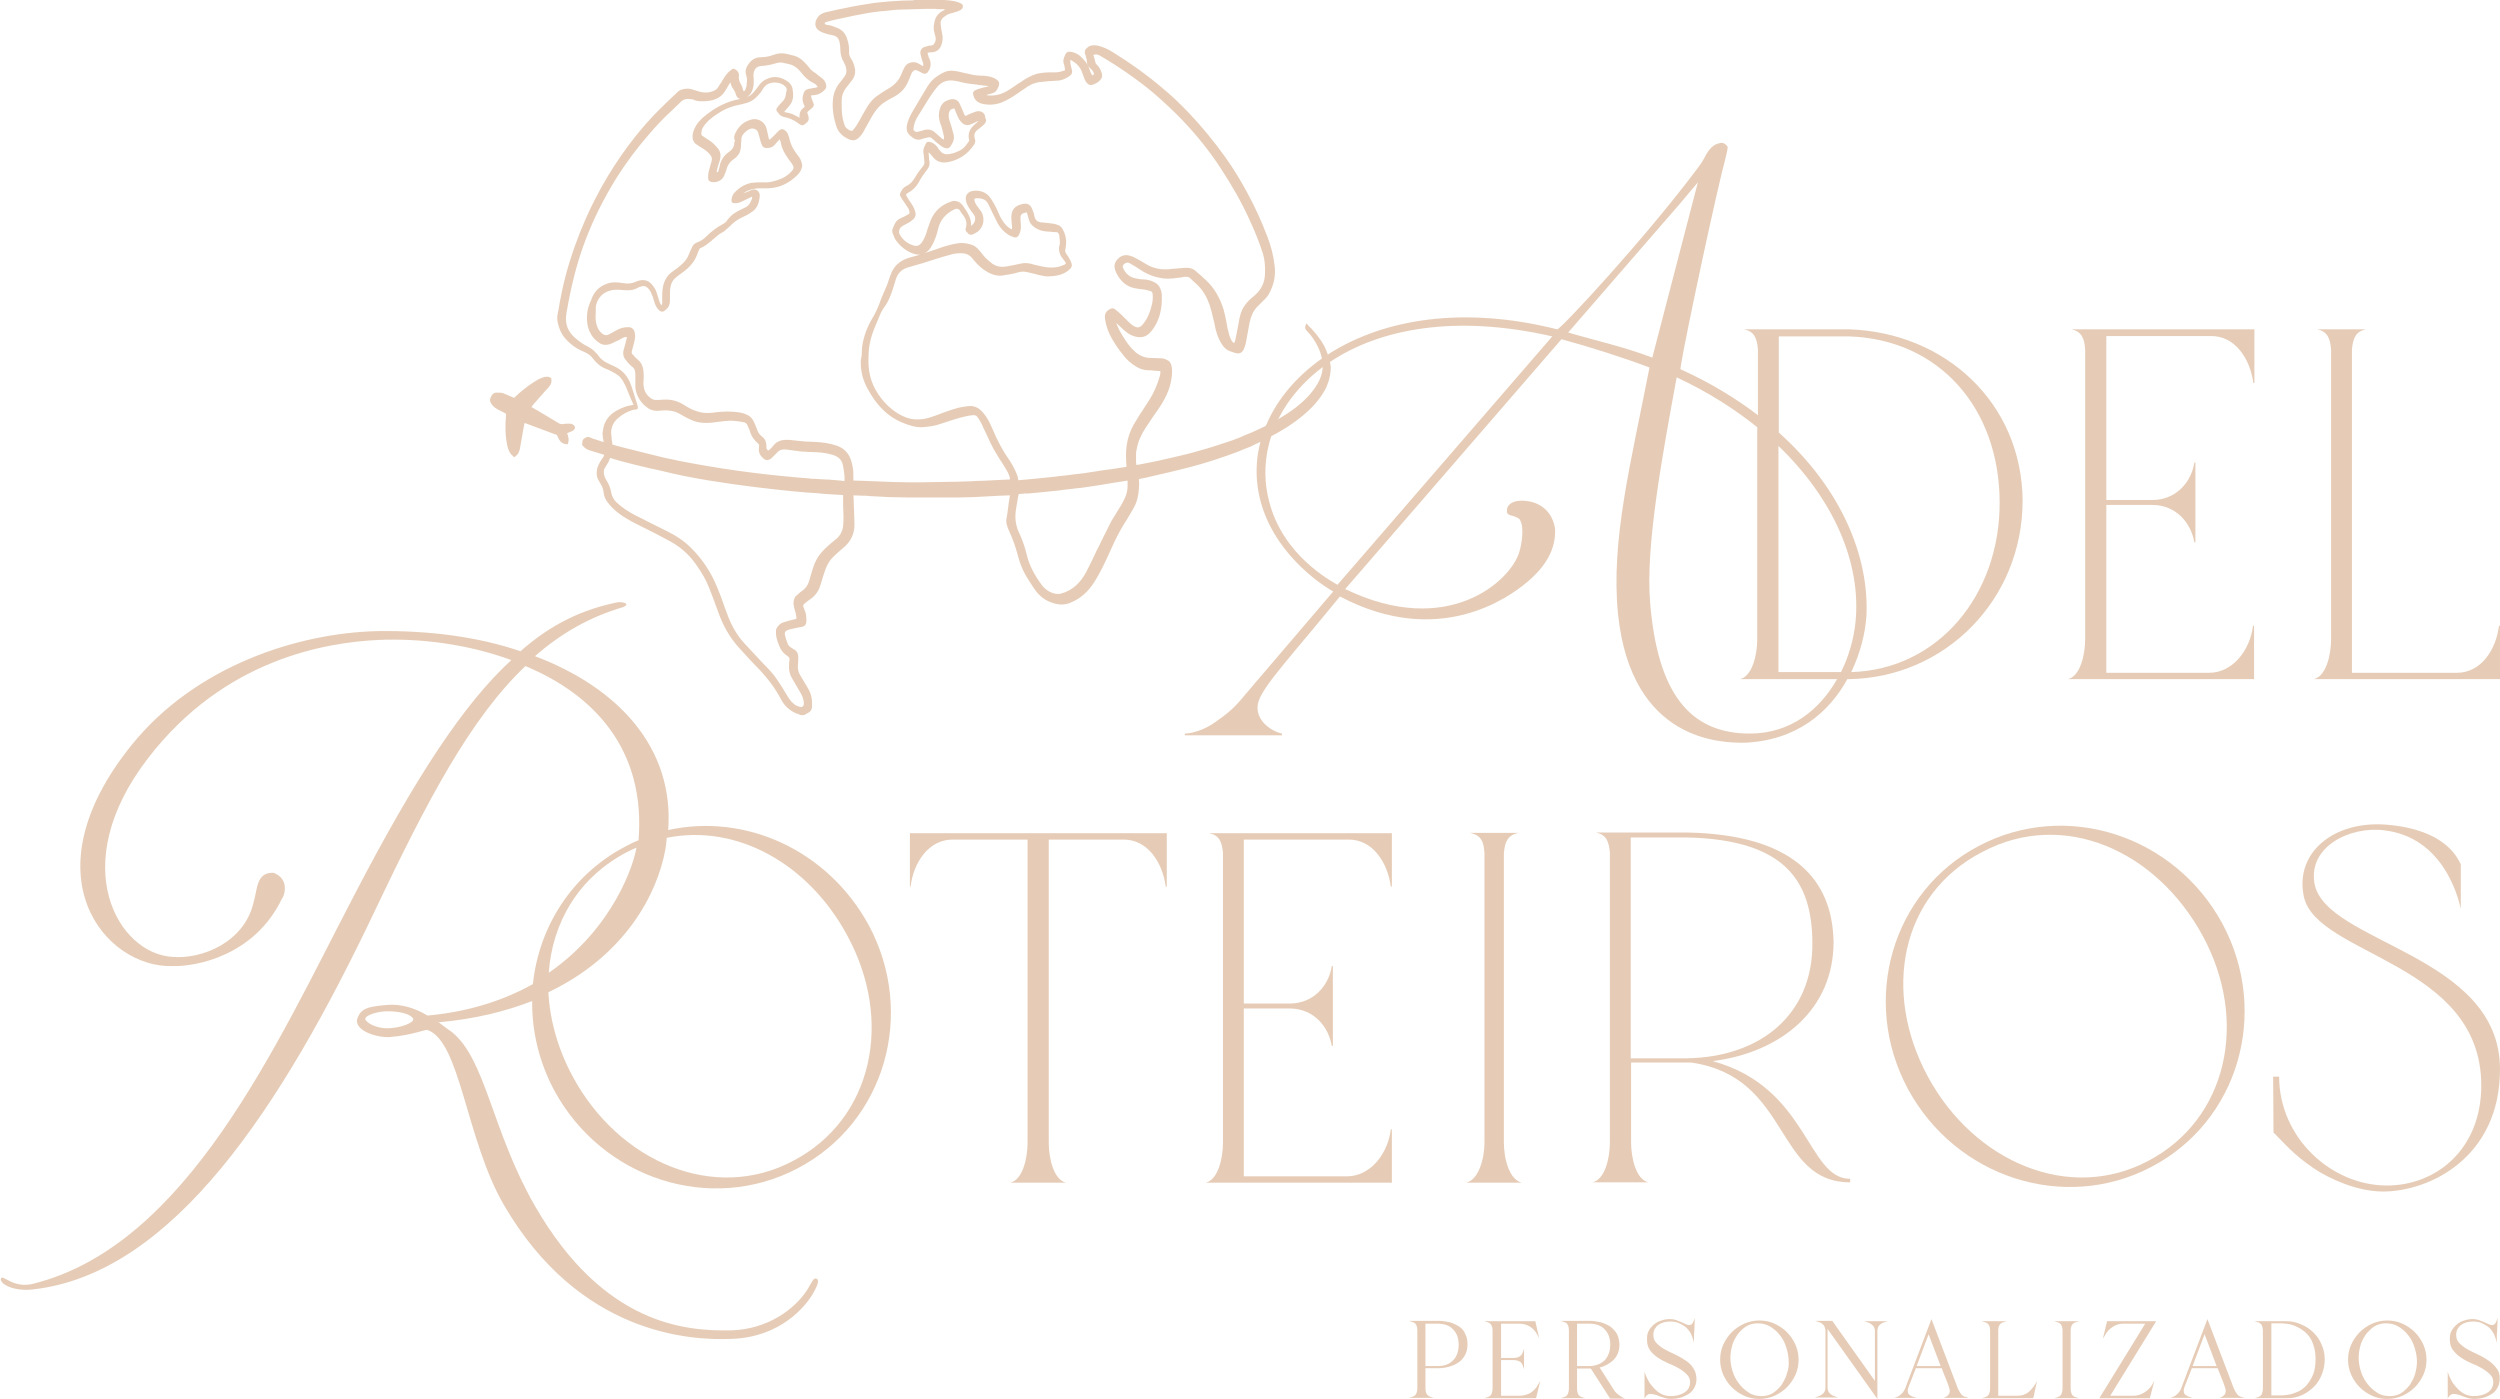 <?xml version="1.0" encoding="UTF-8"?>
<svg xmlns="http://www.w3.org/2000/svg" xmlns:xlink="http://www.w3.org/1999/xlink" version="1.1" id="Camada_1" x="0px" y="0px" viewBox="0 0 707.5 396" style="enable-background:new 0 0 707.5 396;" xml:space="preserve">
<style type="text/css">
	.st0{fill:#E6CCB6;}
</style>
<g>
	<g>
		<g>
			<path class="st0" d="M376.3,102.1c-0.1-0.3-0.2-0.6-0.3-0.9c0-0.1-0.1-0.3-0.1-0.4c-0.1-0.5-0.3-0.9-0.4-1.2     c-0.8-2.2-2.2-4.2-4.1-6.3c-0.2-0.2-0.4-0.5-0.7-0.7l-1-1.1l-0.3,0.8c-0.2,0.7,0.2,1.1,0.4,1.3c1.3,1.3,2.3,2.8,3.1,4.4     c1,2,1.5,4.1,1.4,6.2c-0.1,1.5-0.6,3-1.5,4.5c-1.4,2.4-3.4,4.5-6.2,6.7c-3.3,2.5-7.2,4.7-12.4,7c-1.3,0.5-3.2,1.3-3.3,1.4     c-0.3,0.1-0.5,0.2-0.8,0.3c-0.3,0.1-0.6,0.2-1,0.4l-2.4,0.8c-2.2,0.7-4.5,1.5-6.8,2.1c-2.9,0.9-6,1.6-8.6,2.2     c-2.6,0.6-5.3,1.2-7.5,1.6c-0.7,0.1-1.4,0.3-2.2,0.4c-0.1-0.6-0.1-0.9-0.1-1.1h0l0-0.7c0-0.5,0-0.9,0-1.4c0-0.5,0.1-0.9,0.2-1.4     c0.4-2.1,1.3-4.1,2.5-5.9c0.7-1.1,1.5-2.2,2.2-3.3c0.5-0.7,0.9-1.3,1.4-2c1.7-2.5,3.4-5.5,3.8-9.2c0.1-1,0.2-2.1-0.1-3.2     c-0.1-0.4-0.3-0.9-0.7-1.2l-0.1-0.1c-0.6-0.3-1.2-0.7-2-0.7l-2.9-0.1c-1.8,0-3.2-0.6-4.4-1.6c-1-0.9-2-2-2.9-3.4     c-1.2-1.8-2.1-3.4-2.6-4.9c0.4,0.4,0.8,0.7,1.2,1.1c1.1,1.1,2.3,2.2,4,2.7c1.7,0.5,3.1,0.2,4.2-0.9c0.4-0.4,0.7-0.8,1-1.2     c1.6-2.2,2.4-4.9,2.5-8.1c0-0.9,0.1-2-0.3-3c-0.3-0.9-0.8-1.5-1.4-1.9c-1-0.6-2-0.9-3-1c-0.9,0-1.8-0.1-2.6-0.3     c-1.8-0.3-3-1.4-3.7-3c-0.1-0.2-0.1-0.4,0-0.7c0.5-0.7,1.3-1,1.9-0.6c1.1,0.6,2.2,1.3,3.1,1.9c2.1,1.4,4.2,2.1,6.5,2.4     c1.7,0.2,3.5-0.1,5.1-0.3l0.4-0.1c0.8-0.1,1.4-0.2,2,0.3l0.4,0.4c1,0.9,2,1.8,2.8,2.8c1.3,1.7,2.2,3.7,2.8,6     c0.3,1.1,0.5,2.2,0.8,3.3c0.1,0.6,0.3,1.3,0.4,1.9c0.5,2.1,1.2,3.6,2.2,4.9c0.4,0.5,1,1.1,1.9,1.4l0.3,0.1     c0.4,0.1,0.8,0.3,1.2,0.4c1.1,0.3,1.9,0,2.4-1.1c0.3-0.7,0.5-1.3,0.6-1.9c0.3-1.7,0.6-3.4,0.9-4.9c0.4-2.3,1.1-4,2.4-5.3     c0.1-0.1,0.3-0.3,0.4-0.4c0.4-0.4,0.8-0.8,1.2-1.2c1.3-1.1,2-2.5,2.5-3.9c0.7-1.7,1-3.8,0.7-6.1c-0.3-2.7-1-5.5-2.1-8.3     c-1.6-4.2-3.5-8.4-5.7-12.4c-1.9-3.5-3.9-6.8-6.2-10c-3.2-4.5-6.7-8.7-10.4-12.6c-2.4-2.5-4.9-4.9-7.6-7.1     c-4.1-3.5-8.6-6.7-13.4-9.7c-1.4-0.9-2.9-1.7-4.7-2.1c-1.2-0.2-2.1-0.1-2.8,0.5c-0.7,0.5-1,1.2-0.7,2c0.1,0.2,0.2,0.5,0.2,0.7     c0.2,0.5,0.3,0.9,0.3,1.4c0,0.7,0.3,1.3,0.9,1.8c0.1,0.1,0.1,0.1,0.2,0.2c0.1,0.1,0.2,0.2,0.3,0.3c0.3,0.3,0.5,0.7,0.6,1.2     c0,0,0,0.1-0.1,0.1c-0.3,0.2-0.4,0.2-0.4,0.2c0,0-0.1,0-0.2-0.3c-0.2-0.4-0.4-0.8-0.5-1.2c-0.4-1.1-0.9-2.1-1.7-2.9     c-1.1-1.3-2.2-2-3.5-2.2c-0.9-0.2-1.4,0-1.8,0.9c-0.3,0.7-0.7,1.6-0.3,2.6c0.1,0.3,0.2,0.6,0.2,0.9c0,0.2,0.1,0.5,0.1,0.7l0,0.1     l-0.3,0.1c-0.4,0.1-0.7,0.2-1,0.3c-0.8,0.2-1.6,0.2-2.4,0.2c-0.4,0-0.9,0-1.3,0c-0.6,0-1.3,0.1-2,0.2c-1.5,0.2-3,0.9-4.6,1.9     c-0.6,0.4-1.1,0.8-1.7,1.1c-0.9,0.6-1.8,1.3-2.7,1.8c-1.8,1.2-3.8,1.7-5.8,1.5c-0.1,0-0.2,0-0.4-0.1c0.4-0.2,0.8-0.3,1.3-0.4     c1-0.2,1.6-0.8,2-1.8c0.5-1.2,0.3-1.7-0.8-2.4c-0.1-0.1-0.2-0.1-0.4-0.2c-1.3-0.6-2.8-0.7-4.1-0.7c-0.5,0-1.2-0.1-1.8-0.2     c-0.9-0.2-1.8-0.4-2.7-0.6c-0.4-0.1-0.9-0.2-1.3-0.3c-1.3-0.3-2.7-0.5-4.1,0.1c-0.9,0.4-1.7,0.9-2.4,1.4c-1.4,1-2.4,2.5-3.1,3.8     c-0.4,0.7-0.8,1.3-1.2,2c-0.6,1.1-1.3,2.1-1.9,3.2c-0.9,1.5-1.8,3.1-2.1,5c0,0.2,0,0.4,0,0.6c0,1.2,0.8,1.9,1.5,2.4     c0.8,0.7,1.7,0.9,2.7,0.6l0.2-0.1c0.5-0.1,1-0.3,1.6-0.4c0.5-0.1,0.9,0,1.2,0.3l0.2,0.2c0.3,0.3,0.6,0.5,0.9,0.8     c0.2,0.1,0.3,0.3,0.5,0.4c0.6,0.5,1.2,1,2,1.3c0.7,0.2,1.2,0.1,1.6-0.5c0.9-1.3,1.2-2.4,0.8-3.6c-0.3-1.3-0.7-2.4-1-3.4     c-0.2-0.6-0.4-1.3-0.3-2c0.1-1.1,0.5-1.6,1.6-1.7l0.3,0.8c0.1,0.2,0.2,0.4,0.3,0.7c0.2,0.5,0.4,1,0.7,1.5     c0.7,1.1,1.8,2.4,3.8,1.3c0.4-0.2,0.9-0.4,1.5-0.7l0.1,0c0.1,0,0.2-0.1,0.2-0.1c-0.3,0.3-0.7,0.6-1,0.9c-1.5,1.2-2.1,2.6-1.8,4.2     c0,0.1,0.1,0.3,0.1,0.4c0,0.1,0,0.1,0,0.1h0l-0.1,0.2c-0.6,0.8-1.1,1.6-1.9,2.2c-1.1,0.7-2.3,1.2-3.6,1.4     c-1.2,0.2-2.1-0.1-2.8-1.1c-0.2-0.2-0.4-0.4-0.5-0.7l-0.2-0.3c-0.6-0.7-1.2-1.1-2-1.3c-0.7-0.2-1,0.1-1.1,0.3l-0.1,0.2     c-0.3,0.6-0.7,1.2-0.7,2.1c0,0.3,0,0.5,0.1,0.8c0.1,0.7,0.1,1.4,0.2,2.1c0.1,0.5-0.1,0.9-0.4,1.4l-0.3,0.3     c-0.6,0.8-1.3,1.7-1.8,2.6c-0.8,1.4-1.6,2.2-2.7,2.7c-0.8,0.4-1.2,1.1-1.5,1.7l-0.1,0.2c-0.2,0.3-0.1,0.8,0.1,1.1     c0.3,0.6,0.7,1.1,1.1,1.7c0.2,0.3,0.4,0.6,0.6,0.9c0.1,0.1,0.1,0.2,0.2,0.3c0.2,0.3,0.4,0.6,0.5,0.9l0,0.1     c0.2,0.8,0.2,0.8-0.5,1.2c-0.7,0.4-1.3,0.7-2,1c-1.3,0.6-1.7,1.7-2.1,2.8l-0.1,0.2c-0.3,0.7,0.1,1.5,0.4,2.1l0,0.1     c0.1,0.3,0.3,0.6,0.4,0.8c1.4,2,3.1,3.3,5.1,4c1.9,0.6,3.3,0.2,4.6-1.3c0.3-0.4,0.5-0.8,0.8-1.3c0.8-1.5,1.3-3.1,1.6-4.5     c0.6-2.5,2.2-4.3,4.7-5.5c0.3-0.1,0.9-0.3,1.4,0.3c0.2,0.4,0.5,0.8,0.8,1.2l0.3,0.4c0.8,1.1,1,2.3,0.6,3.5     c-0.2,0.7,0.2,1,0.4,1.2c0.1,0,0.2,0.1,0.2,0.2c0.1,0.1,0.1,0.1,0.2,0.2c0.4,0.3,0.9,0.3,1.3,0.1c0.1-0.1,0.3-0.1,0.4-0.2     c0.3-0.2,0.7-0.4,1-0.6c0.8-0.7,1.4-1.7,1.5-2.9c0.1-1.2-0.2-2.3-0.9-3.1c-0.4-0.5-0.7-1-1.1-1.5l-0.1-0.2     c-0.2-0.3-0.3-0.6-0.4-1c-0.1-0.2-0.1-0.4,0-0.5c0.1-0.1,0.2-0.1,0.4-0.2c0.4,0,0.9,0,1.5,0.1c0.9,0.2,1.6,0.7,2.1,1.8     c0.7,1.5,1.4,2.9,2.1,4.3c0.8,1.8,1.9,3.1,3.4,4.1c0.4,0.3,1,0.5,1.5,0.7c0.9,0.3,1.3-0.1,1.6-0.7c0.4-0.8,0.6-1.7,0.5-2.9     c0-0.4-0.1-0.9-0.1-1.3l0-0.6c0-0.6,0.2-1,0.7-1.2c0.2-0.1,0.5-0.2,0.7-0.2c0.1,0,0.3-0.1,0.4-0.1c0,0,0.1,0.3,0.1,0.4     c0.1,0.5,0.3,0.9,0.4,1.4l0.1,0.3c0.2,0.8,0.6,1.4,1.4,2c1.1,0.9,2.4,1.2,3.4,1.3c0.5,0,1,0.1,1.4,0.1c0.5,0.1,1,0.1,1.5,0.1     c0.4,0,0.6,0.2,0.7,0.5l0.1,0.2c0.1,0.2,0.1,0.3,0.1,0.5c0.1,0.8,0.2,1.6,0.1,2.3c0,0.1,0,0.2-0.1,0.3c-0.1,0.3-0.1,0.7-0.1,1     c0,1,0.4,1.9,1,2.6c0.2,0.3,0.4,0.6,0.6,0.8c0.1,0.1,0.4,0.5,0.3,0.7c0,0.2-0.4,0.3-0.6,0.4c-1.2,0.6-2.6,0.8-4.2,0.7     c-1.4-0.1-2.8-0.5-4.2-0.8l-0.3-0.1c-1-0.3-2.2-0.5-3.4-0.2c-1.4,0.3-2.7,0.6-4,0.8c-1.7,0.3-3,0-4.1-0.8     c-1.2-0.9-2.3-1.9-3.2-3.2c-0.5-0.6-1-1.2-1.7-1.7c-1.3-0.7-2.8-1-4.4-0.9c-1.6,0.2-3.1,0.6-4.4,1c-0.9,0.3-1.7,0.6-2.6,0.9     c-1.3,0.4-2.6,0.9-3.9,1.3c-0.5,0.2-1.1,0.3-1.7,0.5c-0.6,0.2-1.2,0.3-1.8,0.5c-2.6,0.8-4.3,2.5-5.1,4.9     c-0.1,0.3-0.2,0.5-0.3,0.8c-0.2,0.6-0.4,1.2-0.6,1.8c-0.3,0.7-0.6,1.4-0.9,2.1c-0.5,1.1-1,2.3-1.4,3.5c-0.5,1.3-1.1,2.6-2,4.1     c-1.4,2.4-2.4,5-2.8,7.8c-0.1,0.5-0.1,1.1-0.1,1.6c0,0.8-0.1,1.6-0.3,2.4l0,0.1l0,0.1c0,0.3,0,0.6,0,0.9c0,0.7,0.1,1.4,0.2,2     c0.3,2.1,1.2,4.2,2.7,6.6c2.3,3.7,5.1,6.3,8.6,7.8c2.3,1,4.2,1.5,6.1,1.4c1.4-0.1,2.7-0.3,3.9-0.6c0.9-0.3,1.9-0.6,2.8-0.9     c1.2-0.4,2.4-0.8,3.5-1.1c1.5-0.4,2.7-0.7,4-0.8c0.6,0,0.9,0.1,1.1,0.4c0.4,0.5,0.8,1.1,1.1,1.7c0.3,0.5,0.5,1,0.7,1.5     c0.1,0.2,0.2,0.4,0.3,0.6c1.2,2.6,2.2,4.9,3.6,7.1c0.3,0.4,0.5,0.9,0.8,1.3c0.5,0.7,0.9,1.4,1.4,2.2l0.1,0.2     c0.6,0.9,1.1,1.8,1.3,2.8l0,0c0,0.1,0,0.1,0,0.2c0,0.1,0,0.1,0,0.2l-0.1,0c-1.4,0.1-2.9,0.1-4.3,0.2l-1.7,0.1c0,0-0.1,0-2.5,0.1     l-0.6,0c-0.5,0-1.1,0.1-1.6,0.1c-2.8,0.1-5.5,0.2-8.3,0.2c-1.9,0-3.8,0.1-5.7,0.1c-1.3,0-2.5,0-3.6,0l-0.4,0     c-2.4,0-4.9-0.1-7.3-0.2c-1.7-0.1-3.4-0.1-5.1-0.2l-3.1-0.1l0-1.7c0-1.3-0.2-2.4-0.5-3.5c-0.6-2.3-1.9-3.8-4-4.6     c-2-0.7-4-1-5.9-1.1c-0.6,0-1.2-0.1-1.9-0.1c-0.6,0-1.2,0-1.9-0.1c-0.7-0.1-1.3-0.1-2-0.2c-0.6-0.1-1.2-0.1-1.8-0.2     c-1.7-0.1-3.5,0-4.8,1.8c-0.3,0.4-0.7,0.8-1.1,1.1c-0.1,0.1-0.2,0.1-0.3,0.1c-0.1-0.1-0.2-0.3-0.4-0.6c0,0,0,0,0,0     c0-0.1,0-0.1,0-0.2c0-1.1-0.1-2.3-1.2-3.1c-0.7-0.5-1.2-1.2-1.6-2.4c-0.2-0.6-0.5-1.3-0.9-2.1c-0.4-0.8-1-1.4-2-1.8     c-1.3-0.6-2.7-0.7-4.2-0.8c-2-0.1-3.9,0.1-5.3,0.3c-1.7,0.2-3.2,0.1-4.8-0.5c-1.2-0.4-2.4-1.1-3.5-1.8c-1.8-1.1-3.6-1.5-5.5-1.4     l-0.1,0c-0.8,0.1-1.6,0.1-2.3,0.1c-0.4,0-0.9-0.2-1.2-0.4c-1.6-1.1-2.3-2.6-2.2-4.8c0.1-1.3,0.1-2.4-0.1-3.6     c-0.2-1.1-0.7-2-1.5-2.6c-0.4-0.3-0.8-0.7-1.1-1.1c-0.1-0.2-0.3-0.3-0.4-0.4c-0.2-0.2-0.3-0.5-0.2-0.9c0.1-0.4,0.2-0.8,0.3-1.1     c0.1-0.5,0.3-1,0.4-1.6c0.2-0.7,0.3-1.4,0.2-2.1c-0.1-1.1-0.5-1.7-1.5-2c-0.2,0-0.4,0-0.6,0c-1.1,0-2.2,0.3-3.4,1l-0.5,0.3     c-0.5,0.3-1,0.5-1.5,0.8c-0.6,0.3-1.1,0.2-1.7-0.2c-0.9-0.7-1.4-1.6-1.7-2.7c-0.3-1.1-0.3-2.2-0.2-3.3c0-0.3,0-0.6,0-0.8l0-0.2     c0-0.4,0-0.8,0.1-1.2c0.5-1.8,1.5-3,3-3.7c1.3-0.6,2.7-0.7,4.7-0.5c1.1,0.1,2.6,0.2,4-0.6c0.3-0.2,0.6-0.3,1-0.4     c0.8-0.3,1.5-0.1,2.1,0.6c0.5,0.5,0.8,1.2,1.1,2l0.1,0.2c0.2,0.6,0.4,1.3,0.6,2c0.3,0.7,0.6,1.4,1.3,2c0.5,0.4,1,0.4,1.4,0.1     c0.4-0.3,0.7-0.6,1-0.9c0.5-0.7,0.6-1.5,0.6-2.2c0-0.4,0-0.8,0-1.1c0-0.5,0-1,0-1.5c0.1-1.5,0.5-2.6,1.3-3.4     c0.6-0.6,1.3-1.1,2-1.6c2.3-1.6,3.7-3.3,4.4-5.3c0.2-0.6,0.4-1,0.6-1.4c0.1-0.2,0.2-0.4,0.4-0.4c1.2-0.5,2.1-1.3,3.1-2.1     c0.2-0.2,0.4-0.4,0.7-0.6c0.7-0.6,1.3-1.2,2.1-1.6c0.6-0.3,1.1-0.7,1.6-1.2c0.5-0.4,1-0.9,1.4-1.3l0.1-0.1c1-0.9,2.1-1.5,3.2-2     c0.9-0.4,1.7-0.9,2.4-1.4c1.3-0.9,1.9-2.3,2.1-4.3c0.1-0.7-0.2-1.3-0.7-1.7c-0.5-0.3-1.1-0.4-1.7-0.1c-0.6,0.3-1.3,0.6-1.9,0.8     l-0.4,0.2c1.1-0.9,2.5-1.4,4.3-1.5c0.5,0,0.9,0,1.4,0c0.4,0,0.9,0,1.3,0c3.2-0.1,5.9-1.3,8.4-3.8c0.4-0.4,0.7-0.8,0.9-1.2     c0.2-0.5,0.5-1.1,0.4-1.6c-0.1-0.8-0.4-1.6-0.9-2.3c-0.2-0.2-0.4-0.5-0.6-0.8l-0.3-0.4c-1-1.4-1.5-2.6-1.8-3.9     c0-0.2-0.1-0.5-0.2-0.7l-0.1-0.3c-0.2-0.8-0.7-1.2-1.1-1.5c-0.4-0.3-0.8-0.3-1.2-0.1c-0.2,0.1-0.4,0.3-0.6,0.5     c-0.6,0.6-1.2,1.3-1.9,1.9l-0.1,0.1c-0.2,0.2-0.3,0.3-0.5,0.3l-0.1-0.2c-0.1-0.3-0.2-0.6-0.2-0.9c-0.1-0.3-0.1-0.5-0.2-0.8     c-0.1-0.5-0.2-1.1-0.4-1.6c-0.5-1.4-2.1-2.6-4-2.2c-2.1,0.5-3.6,1.7-4.6,3.7c-0.3,0.6-0.7,1.4-0.2,2.3c0,0,0,0,0,0.1     c0,0,0,0.1-0.1,0.1c-0.1,0.1-0.1,0.2-0.1,0.4c0,1.1-0.5,1.9-1.5,2.6c-1.5,1-2.4,2.5-2.7,4.3c-0.1,0.3-0.2,0.7-0.3,1.1     c-0.1,0.3-0.2,0.4-0.5,0.3c0,0,0,0,0,0c0-0.2,0.1-0.4,0.1-0.6c0.2-0.9,0.5-1.8,0.8-2.7c0.4-1.4,0.2-2.6-0.7-3.6     c-0.6-0.7-1.2-1.3-1.9-1.8c-0.6-0.4-1.2-0.8-1.8-1.2l-0.3-0.2c-0.4-0.2-0.6-0.5-0.5-0.9l0-0.2c0-0.4,0.1-0.7,0.2-1     c0.3-0.5,0.6-1.1,1.1-1.6c1.3-1.5,2.9-2.5,4.4-3.4c1.5-0.9,3.2-1.5,5.3-1.9c1.3-0.3,2.9-0.6,4.1-1.7c0.8-0.7,1.6-1.5,2.3-2.7     c0.3-0.5,0.7-1,1.2-1.3c1.4-0.8,3.5-0.7,4.8,0.3c0.7,0.5,0.9,1.1,0.6,1.9c-0.1,0.2-0.1,0.4-0.1,0.6c-0.1,0.8-0.4,1.5-1.1,2.2     c-0.4,0.4-0.8,0.8-1.1,1.2c-0.3,0.4-0.5,0.7-0.5,1c0,0.2,0.1,0.4,0.3,0.6c0.1,0.1,0.1,0.1,0.2,0.2c0.3,0.6,0.9,1,1.6,1.2     c1.6,0.3,2.9,0.9,4.1,1.8l0.1,0.1c1.1,0.7,1.2,0.6,2.2-0.2c0.6-0.5,0.8-1,0.6-1.7c0-0.2-0.1-0.3-0.1-0.5     c-0.1-0.2-0.1-0.3-0.2-0.5c-0.1-0.3,0-0.4,0.2-0.6c0.4-0.3,0.8-0.7,1.2-1c0.4-0.4,0.5-0.8,0.3-1.3c-0.2-0.5-0.4-0.9-0.5-1.3     c-0.1-0.3-0.1-0.5-0.2-0.8c0,0,0-0.1,0-0.1l0.2,0c0.3,0,0.6-0.1,0.9-0.1c1.1-0.1,2.1-0.7,2.9-1.6c0.3-0.4,0.4-0.8,0.3-1.3     c-0.2-0.7-0.5-1.3-1-1.7c-0.6-0.5-1.3-1-1.9-1.5l-0.3-0.2c-0.5-0.4-1.1-0.7-1.4-1.2c-0.3-0.4-0.6-0.7-0.9-1.1l-0.3-0.3     c-0.8-0.9-1.8-1.8-3.2-2.2c-0.4-0.1-0.8-0.2-1.2-0.3c-0.3-0.1-0.5-0.1-0.8-0.2c-1.3-0.3-2.5-0.3-3.8,0.2     c-1.3,0.5-2.5,0.7-3.7,0.7c-1.7,0-3,0.9-4,2.8c-0.3,0.7-0.4,1.4-0.2,2c0.3,1,0.4,1.8,0.2,2.6c0,0.1,0,0.2,0,0.3     c0,0.1,0,0.2,0,0.3c-0.1,0.4-0.3,0.9-0.4,1.3c-0.1,0.1-0.2,0.3-0.5,0.3l-0.2-0.6c0-0.1-0.1-0.3-0.1-0.4c-0.1-0.3-0.2-0.6-0.4-0.9     c-0.5-0.8-0.7-1.6-0.6-2.4c0.1-0.7-0.2-1.3-0.8-1.7c-0.6-0.4-0.8-0.5-1.4,0c-0.7,0.5-1.3,1.2-1.8,1.9c-0.6,1-1.2,2-1.9,3     c-0.3,0.5-0.7,0.8-1.2,1c-0.7,0.3-1.5,0.5-2.3,0.5c-1.2,0-2.3-0.4-3.2-0.7c-0.6-0.2-1.3-0.4-1.9-0.4c0,0,0,0,0,0     c-1.2,0-2.2,0.3-2.9,1c-1.5,1.4-3.4,3.2-5.3,5.1c-2.3,2.3-4.6,4.9-6.9,7.8c-5.5,7-10.1,14.7-13.7,22.8     c-2.3,5.2-4.3,10.8-5.8,16.5c-0.8,3-1.4,6.1-2,9.6c0,0.2-0.1,0.3-0.1,0.5c-0.2,0.9-0.3,1.8-0.1,2.8c0.4,1.8,1,3.2,1.9,4.3     c1.6,1.9,3.4,3.2,5.4,4c1.2,0.5,2.1,1.1,2.7,2c1,1.3,2.2,2.3,3.7,2.9c0.2,0.1,0.3,0.1,0.5,0.2c0.4,0.2,0.7,0.3,1.1,0.5l0.1,0.1     c0.6,0.3,1.3,0.7,1.8,1.1c1,0.8,1.5,1.9,2.1,3.1c0.3,0.7,0.6,1.5,0.9,2.2c0.4,1,0.8,2,1.3,3c-0.2,0-0.5,0-0.7,0.1     c-1.3,0.2-2.6,0.7-4.1,1.5c-2.1,1.2-3.4,2.9-3.8,5.1c-0.1,0.4-0.1,0.9-0.2,1.4l0,0.1l0,0.1c0.1,0.3,0.1,0.6,0.1,0.9l0,0.1     c0.1,0.4,0.2,0.7,0.2,1.2l-0.4-0.1c-0.6-0.2-1.2-0.4-1.8-0.6c-0.5-0.1-1-0.3-1.4-0.5c-0.7-0.4-1.3-0.2-1.7,0.1     c-0.6,0.3-0.7,0.8-0.7,1.1c0,0.1,0,0.1,0,0.2l-0.1,0.5l0.1,0.2c0.7,1,1.7,1.4,2.5,1.6c1.2,0.4,2.4,0.7,3.6,1.1l0.1,0     c-0.1,0.4-0.3,0.7-0.5,1c-0.1,0.1-0.1,0.2-0.2,0.3l-0.1,0.1c-0.5,0.8-1.2,1.9-1.3,3.2c-0.1,0.7-0.1,1.6,0.4,2.5     c0.2,0.4,0.5,0.8,0.7,1.2c0.5,0.8,0.7,1.5,0.8,2.3c0.1,1.2,0.6,2.3,1.5,3.3c0.8,1,1.7,1.9,3.1,2.9c2,1.5,4.3,2.6,6.5,3.7l1.2,0.6     c2.6,1.3,4.7,2.4,6.7,3.5c2.9,1.6,5.3,3.8,7.2,6.5c1.6,2.3,2.8,4.3,3.6,6.4c0.9,2.3,1.8,4.6,2.6,6.9c1.4,4,3.3,7.3,5.9,10.2     c1.9,2.1,3.9,4.3,5.8,6.2c2.1,2.3,3.7,4.3,4.9,6.3c0.2,0.3,0.4,0.7,0.6,1c0.3,0.6,0.7,1.2,1,1.8c1.1,1.7,2.6,2.9,4.5,3.5l0.7,0.3     l0.9,0l0.4-0.2c0.2-0.1,0.4-0.2,0.7-0.4c0.7-0.3,1.2-1,1.2-1.8c0.1-1.9-0.2-3.6-1.1-5.1l-0.4-0.7c-0.6-1-1.2-2-1.8-3     c-0.6-0.9-0.8-1.9-0.7-3.1c0.1-0.6,0.1-1.3,0.1-2.1c0-1-0.4-1.8-1.2-2.2c-0.2-0.1-0.3-0.2-0.5-0.3c-0.1-0.1-0.2-0.1-0.3-0.2     c-0.5-0.3-0.8-0.7-1-1.1c-0.4-1-0.6-1.8-0.8-2.6c-0.1-0.6,0.1-0.9,0.6-1.2c0.4-0.2,0.9-0.3,1.4-0.4c0.4-0.1,0.8-0.2,1.3-0.3     c0.5-0.1,1.1-0.2,1.6-0.3c0.8-0.2,1.1-0.6,1.2-1.5c0-0.8,0-1.8-0.3-2.7c-0.1-0.2-0.1-0.4-0.2-0.5c-0.1-0.3-0.2-0.6-0.3-0.8     c-0.2-0.4-0.1-0.8,0.3-1.1c0.6-0.5,1.1-0.9,1.6-1.2c1.4-1,2.3-2.2,2.8-3.8l0.2-0.6c0.3-1,0.6-2.1,1-3.2c0.4-1.3,1.1-3,2.4-4.3     c0.8-0.8,1.7-1.6,2.9-2.6c2.2-1.8,3.3-4.2,3.2-6.9c0-1.1-0.1-2.1-0.1-3.2c0-0.8-0.1-1.7-0.1-2.5c0-0.4,0-1.2-0.1-2.3     c0.9,0,1.8,0.1,2.7,0.1c0.6,0,1.2,0,1.8,0.1c0.5,0,1.1,0.1,1.6,0.1l0.3,0c1.2,0.1,2.4,0.1,3.6,0.2c1.6,0,3.2,0.1,5.4,0.1h0.7     c4.6,0,9.3,0,13.9,0c1.4,0,2.8-0.1,4-0.1c0.3,0,2.3-0.1,3.8-0.2l1.9-0.1c0.6,0,1.2-0.1,1.8-0.1c0.9,0,1.8-0.1,2.8-0.1     c0,0,0,0.1,0,0.1c-0.2,1.1-0.4,2.2-0.5,3.3c-0.1,1.1-0.3,2.2-0.5,3.3c-0.1,0.3,0,0.7,0,1l0,0.2c0.2,0.6,0.3,1.2,0.6,1.8     c1.2,2.6,1.9,4.7,2.5,6.8c0.7,2.9,1.8,5.4,3.2,7.5l0.7,1.1c0.3,0.5,0.7,1,1,1.5c1.3,1.9,3.1,3.3,5.3,3.9c1.8,0.6,3.5,0.5,5-0.2     c2.7-1.1,4.9-3.1,6.6-5.8c1.6-2.5,2.9-5.3,4.1-7.9l0.9-2c1-2.2,2.1-4.4,3.4-6.5c0.9-1.4,1.8-2.9,2.7-4.5c1.1-1.9,1.4-3.9,1.5-5.5     c0.1-0.8,0.1-1.6,0-2.7c0.8-0.2,1.6-0.3,2.4-0.5c4.1-0.9,8.1-1.9,12.1-2.9c3.4-0.9,7-2,10.9-3.4c0.8-0.3,1.6-0.6,2.5-0.9     c0.1-0.1,3.4-1.4,3.7-1.5c0.4-0.2,0.8-0.4,1.2-0.6l0.2-0.1c1-0.4,2-0.9,2.9-1.4c4.7-2.4,8.1-4.6,11-7.1c2.8-2.4,4.7-4.8,6-7.3     l0.1-0.2c0-0.1,0.1-0.2,0.1-0.3c0.1-0.2,0.2-0.5,0.3-0.7c0.6-1.5,0.9-3.2,0.9-4.9C376.5,103,376.4,102.6,376.3,102.1z      M318.7,130.5c0,0,0,0.7,0.1,1.6c-0.4,0.1-0.8,0.1-1.2,0.2c-1.9,0.3-3.8,0.6-5.6,0.8l-2.5,0.4c-1.8,0.3-3.9,0.6-6,0.8     c-1.2,0.2-2.4,0.3-3.4,0.4c-0.5,0.1-1.1,0.1-1.6,0.2l-1.9,0.2c-1.3,0.1-2.6,0.3-3.9,0.4c-1.4,0.1-2.9,0.3-4.5,0.4     c-0.1-0.8-0.3-1.4-0.4-1.6l0,0c-0.5-1.3-1.2-2.6-2-3.9c-1.9-2.6-3.5-5.6-5.1-9.4c-0.6-1.4-1.3-2.8-2.3-4c-0.7-0.9-1.6-1.7-2.9-2     c-0.3-0.1-0.6-0.1-0.9-0.1c-0.6,0-1.2,0.1-1.8,0.2l-0.1,0c-2.4,0.4-4.7,1.3-6.9,2.1l-0.2,0.1c-1.4,0.5-2.9,1.1-4.4,1.3     c-1.7,0.2-3.2,0.1-4.6-0.4c-2.5-0.9-4.6-2.5-6.4-4.5c-2.1-2.4-3.4-4.9-4-7.5c-0.4-1.8-0.5-3.6-0.4-5.3c0-1.6,0.2-3.2,0.6-4.8     c0.5-2.1,1.4-4,2.3-6.2c0.1-0.2,0.2-0.4,0.2-0.5c0.2-0.4,0.3-0.7,0.5-1.1c0.3-0.5,0.5-0.9,0.8-1.3c0.9-1.2,1.5-2.5,1.9-3.6     c0.4-1,0.7-2,1-3l0.4-1.3c0.6-1.9,1.8-3,3.7-3.5c2.6-0.7,5.2-1.5,7.6-2.3c1.5-0.5,3-0.9,4.8-1.4c0.9-0.2,1.9-0.3,3-0.2     c1.1,0.1,2,0.6,2.8,1.7c1.3,1.6,2.6,2.8,4.1,3.6c1.6,0.9,3.1,1.2,4.7,0.9c0.4-0.1,0.8-0.2,1.2-0.2c0.9-0.2,1.8-0.3,2.6-0.6     c1-0.3,2-0.3,3.1,0l0.9,0.2c0.8,0.2,1.6,0.4,2.3,0.6l0.1,0c0.8,0.2,1.7,0.4,2.6,0.3c2.4-0.1,4.2-0.6,5.6-1.9     c0.6-0.5,0.9-1,0.6-1.9c-0.3-0.8-0.7-1.5-1.1-2.1c-0.5-0.6-0.8-1.1-0.6-1.8c0.1-0.5,0.2-1,0.2-1.6c0.1-1.5-0.3-2.9-1-4.1     c-0.6-1.1-1.7-1.3-2.6-1.5c-0.6-0.1-1.1-0.1-1.7-0.2c-0.3,0-0.7-0.1-1-0.1c-0.3,0-0.7-0.1-1-0.1c-0.9-0.2-1.4-0.7-1.6-1.5     c-0.1-0.6-0.3-1.3-0.6-2c-0.5-1.5-1.5-2.1-3.1-1.6c-2,0.5-2.9,1.7-2.9,3.7c0,0.5,0.1,1.1,0.1,1.6c0,0.3,0.1,0.5,0.1,0.8     c0,0.4,0.1,0.7-0.1,1c-0.5-0.2-0.8-0.5-1.2-0.8c-0.8-0.7-1.4-1.6-2-2.7c-0.2-0.4-0.3-0.7-0.5-1.1c-0.3-0.8-0.7-1.5-1.1-2.3     c-0.4-0.8-0.9-1.5-1.3-2.1c-1.1-1.5-2.8-2.1-4.7-1.9c-0.8,0.1-1.4,0.4-1.8,0.9c-0.4,0.5-0.5,1.2-0.3,2c0.2,1.1,0.9,2,1.5,2.9     l0.3,0.4c0.1,0.1,0.2,0.2,0.2,0.3l0.1,0.1c0.7,0.9,0.6,2.1-0.2,2.9c-0.1,0.1-0.3,0.2-0.5,0.4c0-0.3,0-0.6,0-0.9     c-0.1-1-0.5-1.9-1-2.8c-0.2-0.3-0.3-0.6-0.5-0.8c-0.3-0.4-0.5-0.8-0.8-1.2c-0.5-0.7-1.2-1.2-2-1.3c-0.6-0.1-1,0-1.5,0.2     c-2.6,0.9-4.5,2.6-5.6,5.2c-0.3,0.8-0.6,1.6-0.9,2.5c-0.1,0.3-0.2,0.6-0.3,1c-0.3,0.9-0.7,2-1.4,2.9c-0.1,0.2-0.3,0.3-0.5,0.5     c-0.4,0.4-1,0.5-1.7,0.3c-1.7-0.5-3-1.5-3.9-3c-0.3-0.4-0.3-0.9-0.2-1.4c0.1-0.5,0.5-0.9,1-1.2c0.5-0.3,1-0.5,1.5-0.8     c0.6-0.3,1.1-0.7,1.6-1.2c0.6-0.7,0.6-1.4,0.4-2c-0.3-1.2-1-2.2-1.7-3.2c-0.2-0.3-0.4-0.5-0.5-0.8c-0.2-0.3-0.4-0.7-0.4-0.8     c0-0.2,0.4-0.4,0.7-0.6c1.3-0.7,2.2-1.7,2.9-2.9c0.6-1.2,1.4-2.3,2.3-3.5c0.7-0.8,0.9-1.7,0.7-2.6c-0.1-0.3-0.1-0.6-0.1-1     c0-0.4-0.1-0.8-0.1-1.3l0-0.1l0,0c0.4,0.4,0.8,0.8,1.1,1.2c1,1.4,2.5,1.9,4.3,1.6c3.2-0.6,5.7-2.3,7.5-5c0.3-0.5,0.4-1,0.2-1.6     c-0.4-1.1-0.1-1.9,0.8-2.6c0.6-0.5,1.2-0.9,1.7-1.4c0.9-0.8,0.7-1.6,0.4-2c0,0,0-0.1,0-0.1c0-0.1,0-0.1,0-0.2     c-0.1-0.6-0.4-1-0.9-1.3c-0.4-0.2-0.9-0.3-1.4-0.2c-0.6,0.1-1.1,0.4-1.7,0.6l-0.5,0.2c-0.1,0.1-0.3,0.1-0.4,0.2     c-0.1,0-0.1,0.1-0.2,0.1c-0.5,0.3-0.5,0.3-0.8-0.2c-0.1-0.2-0.2-0.5-0.3-0.7c-0.1-0.2-0.1-0.3-0.2-0.5c-0.1-0.2-0.2-0.5-0.3-0.7     c-0.2-0.4-0.4-0.9-0.6-1.3c-0.4-0.9-1.5-1.3-2.4-1.1c-0.4,0.1-0.8,0.2-1.2,0.4c-0.6,0.2-1.1,0.7-1.5,1.3     c-0.7,1.4-0.9,2.9-0.5,4.4c0.1,0.5,0.3,1,0.5,1.5c0.1,0.3,0.2,0.7,0.3,1.1c0.2,0.7,0.3,1.2,0.4,1.7c0.1,0.4,0.1,0.7-0.1,1     c-0.3-0.1-0.5-0.4-0.8-0.6l-0.1-0.1c-0.5-0.5-1.1-0.9-1.6-1.4c-0.8-0.7-1.8-0.9-3-0.6c-0.2,0.1-0.4,0.1-0.6,0.2     c-0.4,0.1-0.8,0.2-1.2,0.3c-0.4,0.1-0.7,0-1.1-0.4c0,0-0.1-0.2-0.1-0.4c0.1-1.3,0.5-2.5,1.5-4c0.5-0.8,1-1.6,1.5-2.4     c0.7-1.1,1.3-2.2,2-3.2c0.6-0.9,1.3-1.8,1.9-2.5c1.3-1.4,2.9-1.9,5-1.5c0.6,0.1,1.2,0.2,1.8,0.4c0.7,0.2,1.5,0.3,2.2,0.4     c0.5,0.1,1.1,0.1,1.6,0.2c0.2,0,0.4,0,0.7,0.1l0.8,0.1c0.6,0.1,1.2,0.1,1.8,0.2c0.2,0,0.3,0.1,0.5,0.1c-0.1,0.1-0.2,0.1-0.4,0.1     c-0.3,0.1-0.6,0.2-0.8,0.2c-0.4,0.1-0.7,0.2-1.1,0.3c-0.5,0.1-1,0.3-1.4,0.5c-0.7,0.3-0.8,0.7-0.7,1.2c0.2,1.3,1,2.2,2.3,2.6     c1.9,0.5,3.7,0.4,5.5-0.2c1.8-0.7,3.4-1.7,4.7-2.6c0.7-0.5,1.4-1,2.2-1.5l0.7-0.5c1.2-0.8,2.7-1.3,4.7-1.4l1-0.1     c1-0.1,2.1-0.1,3.1-0.2c1-0.1,2.1-0.6,3.1-1.3c0.8-0.6,0.8-1.1,0.6-1.9c-0.2-0.7-0.3-1.3-0.4-1.8c0-0.2,0-0.5,0-0.7     c0,0,0-0.1,0-0.1c0.2,0,0.3,0,0.5,0.2c1.4,0.8,2.4,1.9,2.9,3.5c0.1,0.2,0.1,0.3,0.2,0.5c0.2,0.6,0.4,1.3,0.8,1.9     c0.7,1,1.3,1.2,2.4,0.7c0.7-0.3,1.3-0.7,1.7-1.2c0.5-0.5,0.6-1.1,0.4-1.9c-0.3-1-0.8-1.9-1.6-2.6c-0.1-0.1-0.2-0.3-0.2-0.5     c-0.1-0.3-0.2-0.5-0.2-0.8c-0.1-0.3-0.2-0.7-0.3-1c-0.1-0.2-0.1-0.2-0.1-0.2c0,0,0.1,0,0.2-0.1c0.6-0.2,1-0.1,1.6,0.2     c5.5,3.2,10.5,6.7,15.1,10.5c2.9,2.5,5.7,5.1,8.3,7.8c4.1,4.3,7.8,8.9,10.9,13.7c3.1,4.7,5.9,9.6,8.2,14.7     c1.6,3.5,2.8,6.5,3.7,9.4c0.4,1.3,0.6,2.8,0.6,4.4l0,0.5c0,0.6,0,1.2-0.1,1.8c-0.3,2.2-1.4,4-3.3,5.5c-1.3,1-2.3,2.2-3,3.5     c-0.6,1.3-0.9,2.7-1.1,4.1c-0.3,1.5-0.6,3-0.9,4.6c-0.1,0.3-0.2,0.5-0.3,0.8c0,0,0,0.1,0,0.1c-0.5-0.2-0.7-0.6-0.9-1     c-0.5-0.9-0.7-1.8-0.9-2.8l-0.1-0.3c-0.1-0.6-0.2-1.1-0.3-1.7c-0.2-1.2-0.5-2.4-0.8-3.6c-1-3.3-2.6-6.1-4.9-8.3     c-0.9-0.9-1.9-1.7-2.8-2.5l-0.2-0.2c-0.8-0.7-1.8-1-2.8-0.9l-0.4,0c-1.2,0.1-2.4,0.2-3.6,0.3c-2.8,0.4-5.3-0.1-7.5-1.5     c-1-0.6-2-1.2-3-1.7c-0.5-0.3-1-0.4-1.6-0.6c-0.9-0.2-1.8-0.1-2.6,0.5c-1.5,1.1-1.9,2.5-1.1,4.2c1.3,2.8,3.3,4.4,6.1,4.7l0.6,0.1     c0.6,0.1,1.1,0.1,1.7,0.2c0.4,0.1,0.7,0.2,1.1,0.3l0.3,0.1c0.4,0.1,0.6,0.4,0.6,1c0.1,1,0,2-0.3,3.1c-0.5,2.1-1.3,3.9-2.5,5.3     c-0.7,0.9-1.5,1.1-2.5,0.5c-0.6-0.3-1.1-0.8-1.6-1.3l-0.3-0.3c-1-1-2-2-3.1-2.9c-0.7-0.6-1.1-0.8-2.2-0.1c-1,0.7-1.1,1.6-1,2.4     c0.3,2.4,1.2,4.7,2.8,7.1c0.8,1.3,1.7,2.5,2.6,3.6c0.9,1.1,2,2.1,3.5,3c1,0.6,2.1,1,3.6,1c0.4,0,0.9,0,1.3,0.1     c0.5,0,1,0.1,1.5,0.1c0.1,0,0.3,0,0.4,0.1c0,0,0,0,0,0c0,0.6-0.1,1.2-0.3,1.7c-0.6,2.1-1.5,4.2-2.8,6.3c-0.7,1-1.3,2.1-2,3.1     c-0.6,0.9-1.2,1.8-1.7,2.7C319.3,122.3,318.4,126.2,318.7,130.5z M287.5,144.3c0.1-0.9,0.3-1.6,0.4-2.3c0.1-0.7,0.2-1.4,0.4-2.2     l0.2,0c0.4,0,0.9-0.1,1.3-0.1l0-0.3c0,0,0,0,0,0l0.1,0.3c0.6,0,1.2-0.1,1.8-0.1c2-0.2,4-0.4,6.1-0.6c1.1-0.1,2.2-0.2,3.3-0.4     c0.6-0.1,1.3-0.1,1.9-0.2c0.5-0.1,1-0.1,1.5-0.2l0.1,0c1-0.1,2.1-0.2,3.2-0.4c2.2-0.3,4.6-0.7,7.5-1.2c0.7-0.1,1.3-0.2,2-0.3     c0.6-0.1,1.2-0.2,1.8-0.3c0,0.9,0,1.6,0,1.9c-0.1,2-1,3.7-1.9,5.2c-0.4,0.6-0.7,1.2-1.1,1.8c-0.5,0.9-1.1,1.7-1.6,2.6     c-0.7,1.3-1.3,2.7-2,4c-0.3,0.5-0.5,1.1-0.8,1.6c-0.4,0.9-0.8,1.7-1.3,2.6c-0.9,2-1.9,4-2.9,6c-0.8,1.5-1.7,2.8-2.9,3.9     c-1.3,1.2-2.8,2-4.4,2.4c-0.7,0.2-1.5,0.1-2.4-0.2c-1.1-0.4-2-1.1-2.8-2c-2.3-3.1-3.7-5.8-4.4-8.7c-0.6-2.6-1.5-4.9-2.5-7     C287.4,148.3,287.2,146.4,287.5,144.3z M213.3,22.5l0-0.3c-0.1-0.7-0.1-1.4,0.1-2c0.3-0.9,0.9-1.4,1.9-1.5c1.6-0.1,3-0.4,4.3-0.8     c0.7-0.2,1.4-0.3,2.1-0.1c0.5,0.1,0.9,0.2,1.4,0.3c1.4,0.3,2.5,1,3.6,2.4c1.1,1.4,2.2,2.4,3.5,3c0.4,0.2,0.9,0.5,1.2,1.1     c-0.3,0.2-0.7,0.2-1.1,0.3c-0.2,0-0.3,0-0.5,0.1c-0.2,0-0.4,0.1-0.6,0.1c-0.2,0-0.3,0-0.5,0.1c-0.5,0.1-1,0.4-1.2,1     c-0.5,1.2-0.5,2.3,0,3.4c0.1,0.2,0.2,0.4,0.2,0.6l0,0.1c-1.1,0.7-1.6,1.7-1.4,3c-0.1,0-0.1-0.1-0.2-0.1c-0.6-0.3-1.2-0.6-1.8-0.9     c-0.6-0.2-1.2-0.4-1.9-0.5c-0.2,0-0.3-0.1-0.5-0.1c0.1-0.2,0.3-0.3,0.4-0.5l0.1-0.1c0.5-0.6,1.1-1.2,1.5-1.9     c0.6-1.1,0.7-2.4,0.4-4c-0.1-0.8-0.6-1.5-1.2-2c-2-1.5-4-1.8-6-0.9c-1,0.4-1.8,1.1-2.5,2.1c-0.2,0.3-0.4,0.6-0.6,0.8l-0.3,0.4     c-0.6,0.8-1.3,1.5-2.2,1.8c0.4-0.3,0.8-0.7,1.1-1.2C213.2,25.1,213.4,23.9,213.3,22.5z M224.7,171.8c0.1,0.4,0.2,0.8,0.3,1.1     c0.1,0.3,0.2,0.5,0.2,0.8l0,0.1c0.1,0.4,0.2,0.8,0.2,1.3l-0.3,0.1c-0.4,0.1-0.8,0.2-1.2,0.3c-0.5,0.1-0.9,0.2-1.4,0.4l-0.7,0.2     c-1,0.3-1.5,0.9-1.9,1.5c-0.4,0.5-0.3,1.1-0.3,1.6l0,0.2c0.1,1.3,0.5,2.5,1.2,4c0.4,0.9,1.2,1.7,2.1,2.3c0.5,0.3,0.6,0.6,0.5,1.2     c-0.1,0.4-0.1,0.9-0.1,1.3c-0.1,1.5,0.2,2.6,0.7,3.5c0.7,1.3,1.6,2.7,2.5,4.3c0.6,0.9,0.9,1.9,1,3c0,0.4-0.1,0.7-0.3,0.9     c-0.2,0.2-0.6,0.2-1,0.1c-1.1-0.3-2-1-2.9-2.3c-0.4-0.7-0.9-1.4-1.3-2.1c-0.6-1-1.2-2-1.9-3c-1.1-1.7-2.5-3.2-3.8-4.5l-0.1-0.1     c-1.8-2-3.8-4-5.6-6c-2.1-2.3-3.7-5.1-4.9-8.5l-0.6-1.6c-0.6-1.8-1.3-3.7-2.1-5.6c-1.7-4.2-4.1-7.9-7.2-11     c-1.8-1.9-4.1-3.5-6.9-4.9c-1.7-0.8-3.3-1.7-5-2.5c-1.3-0.7-2.6-1.3-4-2c-2.1-1.1-3.9-2.3-5.4-3.7c-0.8-0.8-1.3-1.7-1.5-2.7     c-0.2-1.2-0.6-2.4-1.4-3.6c-0.5-0.8-0.8-1.7-0.7-2.6c0-0.5,0.2-0.8,0.5-1.2l0.1-0.2c0.1-0.2,0.2-0.3,0.3-0.5     c0.2-0.3,0.4-0.6,0.5-0.9c0.1-0.3,0.2-0.6,0.4-0.9c1,0.3,2.2,0.7,3.4,1c2.7,0.7,5.4,1.4,8.1,2l1,0.2c0.9,0.2,1.8,0.4,2.6,0.6     c15.5,3.9,40.3,6,40.6,6c0.6,0,1.2,0.1,1.7,0.1c0.5,0,0.9,0.1,1.4,0.1c0.7,0.1,1.3,0.1,2,0.2c1.7,0.1,3.4,0.2,5.1,0.3     c0,0.7,0,1.2,0,1.4l0,1.3c0,1.1,0.1,2.3,0.1,3.4c0,1.1,0,2-0.1,2.7c-0.2,1.6-1,3-2.4,4c-1.5,1.2-2.6,2.2-3.5,3.2     c-1.3,1.4-2.2,3.1-2.9,5.5c-0.2,0.6-0.3,1.2-0.5,1.7l-0.3,1.1c-0.4,1.3-1.1,2.2-2.1,2.9c-0.5,0.3-0.9,0.7-1.3,1.1     c-0.2,0.1-0.3,0.3-0.5,0.4C224.6,169.6,224.4,170.6,224.7,171.8z M179.9,115.9l0.1,0c0.1,0,0.1,0,0.2-0.1l0.3-0.1l0-0.2     c0,0,0-0.1,0-0.1c0-0.1,0-0.2,0-0.4c-0.2-0.5-0.3-1.1-0.5-1.6c-0.4-1.4-0.9-2.9-1.4-4.4c-0.6-1.6-1.4-2.9-2.4-3.8     c-0.7-0.6-1.4-1.1-2.5-1.6c-0.5-0.2-1-0.5-1.5-0.7c-1.3-0.6-2.2-1.3-2.9-2.3c-0.1-0.2-0.3-0.4-0.5-0.6l-0.2-0.2     c-0.6-0.7-1.3-1.2-2.2-1.7c-1.3-0.6-2.5-1.5-3.8-2.6c-2-1.8-2.8-4.1-2.3-6.8c1.2-7.2,2.8-13.7,5-19.7c2.3-6.3,5.4-12.6,9.2-18.7     c2.6-4.1,5.6-8.2,9.1-12.2c2.2-2.6,4.2-4.7,6.2-6.5c0.8-0.8,1.8-1.7,2.8-2.7c0.9-1,2.1-1,3.2-0.8c0.2,0,0.3,0,0.4,0.1     c1.3,0.6,2.7,0.5,3.9,0.4c2.4-0.2,4.2-1.2,5.2-3c0.4-0.7,0.8-1.3,1.2-2c0.1-0.1,0.1-0.2,0.2-0.3c0.1,0.6,0.3,1.1,0.7,1.7     c0.4,0.6,0.7,1.1,0.8,1.6c0.2,0.7,0.5,1.1,1,1.3c0.1,0,0.2,0.1,0.3,0.1c-3.6,0.6-7.1,2.3-10.5,5.2c-0.8,0.7-1.5,1.5-2,2.3     c-0.7,1.2-1.1,2.3-1,3.5c0.1,0.8,0.4,1.4,1,1.8c0.4,0.3,0.8,0.5,1.2,0.8l0.5,0.3c0.7,0.4,1.5,1,2.2,1.8c0.6,0.7,0.7,1.4,0.4,2.2     c-0.3,0.9-0.5,1.8-0.8,2.9c-0.1,0.5-0.1,1.1-0.1,1.6c0,0.7,0.4,1,1,1.1c0.5,0.1,1.2,0.1,1.9-0.2c0.7-0.3,1.2-0.7,1.5-1.3l0.1-0.2     c0.2-0.5,0.4-1,0.6-1.5c0.3-1.4,1-2.5,2.2-3.3c1-0.7,1.6-1.5,1.8-2.4c0.1-0.4,0.2-0.9,0.2-1.3c0-0.5,0-0.9,0.1-1.4l0-0.6     c0-0.4,0.2-0.9,0.6-1.4c0.4-0.5,1-1,1.6-1.3c0.5-0.3,1.1-0.3,1.6-0.1c0.5,0.2,0.9,0.6,1,1.2c0.1,0.3,0.2,0.7,0.3,1     c0.1,0.3,0.1,0.5,0.2,0.8c0.1,0.5,0.3,1,0.5,1.5c0.2,0.6,0.7,0.9,1.3,0.9c1.1,0,1.9-0.3,2.5-1.1c0.3-0.4,0.7-0.8,1.1-1.2     c0.1-0.1,0.1-0.2,0.2-0.2c0,0,0,0.1,0,0.1c0.1,0.4,0.3,0.7,0.3,1.1c0.3,1.5,1,2.8,2,4.2l0.2,0.3c0.3,0.4,0.6,0.8,0.9,1.2     c0.7,1.1,0.6,1.5-0.2,2.3c-1.1,1.2-2.5,2-4.6,2.6c-1.1,0.3-2.1,0.5-3.1,0.4c-1.4,0-2.6,0-3.8,0.2c-1.7,0.4-3.3,1.3-4.7,2.9     c-0.5,0.6-0.6,1.3-0.7,1.8c0,0.2,0,0.5,0.1,0.7c0.2,0.2,0.5,0.3,0.7,0.3c0.6,0.1,1.3-0.1,2-0.4c0.8-0.4,1.5-0.7,2.3-1.1l0.6-0.3     c0,0,0.1,0,0.1,0c0.1,0.1,0.1,0.3,0,0.6c-0.5,1.4-1.2,2.2-2.3,2.6c-0.8,0.4-1.7,0.8-2.6,1.4c-1,0.6-1.7,1.5-2.3,2.3     c-0.3,0.4-0.6,0.6-1,0.8c-1.7,0.9-3.2,2-4.8,3.6c-0.7,0.7-1.5,1.2-2.3,1.5c-0.9,0.3-1.5,0.9-1.8,1.8l-0.3,0.6     c-0.2,0.4-0.3,0.8-0.5,1.2c-0.4,1.1-1.2,2.1-2.4,3.1c-0.6,0.5-1.1,0.9-1.7,1.3l-0.8,0.6c-1.1,0.8-1.8,2-2.2,3.3     c-0.3,1.1-0.4,2.2-0.4,3.3c0,0.5,0,0.9,0,1.4c0,0.2,0,0.5,0,0.7c0,0.2-0.1,0.4-0.2,0.6c-0.3-0.3-0.4-0.7-0.6-1.1     c-0.1-0.3-0.2-0.7-0.3-1c-0.2-0.5-0.3-1.1-0.5-1.6c-0.3-0.9-0.8-1.6-1.4-2.3c-1-1.1-2.3-1.4-3.9-0.9c-0.2,0.1-0.4,0.1-0.5,0.2     c-1.1,0.5-2.2,0.7-3.8,0.4c-1.2-0.2-2.9-0.4-4.5,0.2c-2.2,0.8-3.7,2.4-4.4,4.6c0,0.2-0.1,0.3-0.2,0.4c-0.1,0.2-0.2,0.4-0.2,0.5     l-0.1,0.3c-0.2,0.6-0.4,1.1-0.5,1.7c-0.4,2.2-0.2,4.2,0.5,5.9c0.6,1.4,1.6,2.6,2.9,3.4c0.9,0.6,1.9,0.6,2.9,0.3     c0.5-0.2,1-0.4,1.5-0.7l0.5-0.2c0.2-0.1,0.4-0.2,0.6-0.3c0.4-0.2,0.7-0.4,1.1-0.6c0.4-0.2,0.7-0.3,1.1-0.2l0,0.1     c-0.1,0.3-0.1,0.6-0.2,0.9l-0.1,0.4c-0.2,0.7-0.4,1.5-0.6,2.2c-0.3,1.1-0.1,2.2,0.8,3.1l0.2,0.3c0.4,0.5,0.8,0.9,1.3,1.3     c0.9,0.6,1,1.5,1,2.3c0,0.5,0,1,0,1.5c0,0.5,0,1,0,1.6c0,1.8,0.7,3.5,1.9,4.9c0.5,0.6,1.1,1.1,1.8,1.6c1,0.6,2.1,0.8,3.5,0.6     c2.3-0.2,4,0.1,5.5,1c1.5,0.9,2.7,1.5,4,2c1.5,0.5,3.2,0.6,5.1,0.4c0.9-0.1,2-0.3,3.2-0.4c0.9-0.1,1.9-0.2,2.9-0.1     c1,0.1,2,0.2,2.8,0.4c0.5,0.1,0.9,0.4,1.1,1c0.1,0.2,0.2,0.5,0.3,0.7c0.2,0.4,0.3,0.7,0.4,1.1c0.4,1.2,1.1,2.2,2.2,3.2     c0.3,0.2,0.4,0.5,0.3,0.8c0,0.1,0,0.2,0,0.3c0,0.1,0,0.1,0,0.2c-0.2,1,0.2,2,1.1,2.8c0.8,0.8,1.5,0.8,2.4,0.1     c0.3-0.3,0.6-0.6,0.9-0.9c0.1-0.1,0.2-0.2,0.3-0.3c0.1-0.1,0.2-0.2,0.3-0.3l0.1-0.1c0.7-0.8,1.5-1,2.5-0.9c0.5,0.1,1,0.1,1.5,0.2     c0.5,0.1,0.9,0.1,1.4,0.2l0.2,0c0.6,0.1,1.1,0.2,1.7,0.2c0.6,0,1.2,0.1,1.8,0.1c0.8,0,1.6,0.1,2.4,0.1c1.8,0.1,3.2,0.4,4.5,0.8     c1.4,0.5,2.3,1.3,2.6,2.7c0.3,1.2,0.4,2.3,0.5,3.3l0,1.3c-0.4,0-0.7,0-1.1-0.1c-1.2-0.1-2.4-0.2-3.6-0.3l-0.4,0     c-0.6,0-1.3-0.1-1.9-0.1c-0.5,0-1-0.1-1.5-0.1l-0.2,0c-0.4,0-0.8,0-1.2-0.1c-0.1,0-3.6-0.3-3.6-0.3c-11.6-1-22.8-2.6-33.4-4.7     c-1.9-0.4-2.6-0.6-2.9-0.6l0,0l-0.4-0.1c-0.3-0.1-0.6-0.1-0.9-0.2c-1.1-0.3-2.2-0.5-3.3-0.8c-2.8-0.7-5.6-1.4-8.4-2.1     c-0.9-0.2-1.8-0.5-2.9-0.8l0-0.3c-0.1-0.4-0.1-0.9-0.2-1.3l0-0.1c0,0,0-0.1,0-0.1c0-0.3,0-0.6-0.1-0.8c0-0.5-0.1-1,0-1.5     c0.2-1.3,0.7-2.2,1.6-3.1c1.4-1.3,3-2.2,4.9-2.7C179.5,116,179.7,115.9,179.9,115.9z"></path>
			<path class="st0" d="M161.3,119.9c-0.1,0-0.3,0-0.4,0c-0.5,0-1,0-1.5,0.1c-0.5,0.1-0.9,0-1.4-0.3c-1.8-1.1-3.7-2.2-5.5-3.3     l-2.1-1.2c0.4-0.6,0.8-1.1,1.3-1.6c0.5-0.5,0.9-1.1,1.4-1.6l0.2-0.2c0.6-0.7,1.2-1.4,1.8-2c0.5-0.6,1.2-1.4,0.9-2.6l0-0.2     l-0.2-0.1c-0.6-0.4-1.3-0.3-1.8-0.2c-1.1,0.3-2.1,0.9-2.9,1.4c-2.3,1.5-4.1,3-5.6,4.5l-0.7-0.3c-0.7-0.3-1.4-0.6-2.1-0.9     c-0.6-0.3-1.3-0.3-2.2-0.3c-0.7,0-1.2,0.4-1.5,1.1c-0.1,0.1-0.1,0.3-0.2,0.4l-0.1,0.3l0,0.6l0,0.1c0.4,1,1.1,1.7,2.2,2.3     c0.6,0.3,1.2,0.6,1.8,0.9l0.5,0.3c0,0.2,0,0.3,0,0.5c-0.3,3.1-0.2,5.9,0.4,8.7c0.2,0.8,0.5,1.5,0.9,2.1c0.1,0.2,0.3,0.3,0.5,0.5     c0.1,0.1,0.1,0.1,0.2,0.2l0.3,0.3l0.3-0.2c1.1-0.8,1.3-1.9,1.4-2.6c0.4-2.2,0.8-4.4,1.1-6.2c0-0.2,0.1-0.5,0.2-0.7l9.1,3.4     c0.1,0.1,0.1,0.3,0.2,0.4c0.4,0.9,0.9,2.1,2.5,2.2l0.4,0l0.1-0.4c0.3-1,0-1.9-0.3-2.7c0.2-0.1,0.5-0.2,0.7-0.3     c0.3-0.1,0.6-0.3,0.9-0.4c0.5-0.3,0.7-0.7,0.6-1.2C162.3,120.2,161.9,119.9,161.3,119.9z M143.2,117.2L143.2,117.2     C143.2,117.2,143.2,117.2,143.2,117.2L143.2,117.2z"></path>
			<path class="st0" d="M231.7,8.6c0.4,0.3,1,0.6,1.7,0.8c0.7,0.3,1.5,0.4,2.3,0.6c1.1,0.2,1.7,0.9,1.9,2c0.1,0.6,0.2,1.1,0.2,1.7     c0,1.5,0.3,2.8,1,3.9c0.3,0.6,0.6,1.2,0.7,2c0.1,0.7,0,1.3-0.4,1.9c-0.5,0.7-1,1.4-1.6,2.1l-0.1,0.1c-1,1.4-1.6,3-1.7,4.7     c-0.2,2.5,0.2,5,1,7.4c0.5,1.5,1.6,2.7,3.3,3.5c0.5,0.3,1,0.4,1.4,0.4c0.8,0,1.4-0.4,2.1-1.2c0.3-0.3,0.5-0.7,0.8-1.1     c0.3-0.6,0.6-1.2,1-1.8c0.4-0.7,0.8-1.5,1.2-2.2c0.8-1.4,1.9-3.2,3.7-4.4c0.9-0.6,1.8-1.1,2.6-1.5c2.1-1.1,3.4-2.5,4.2-4.4     l0.3-0.7c0.1-0.3,0.3-0.7,0.4-1l0.1-0.2c0.1-0.3,0.2-0.6,0.4-0.8c0.4-0.6,0.8-0.7,1.5-0.4c0.1,0.1,0.3,0.1,0.4,0.2     c0.3,0.2,0.6,0.3,0.9,0.5c0.9,0.4,1.4,0.1,1.9-0.8c0.6-1.1,0.6-2.2,0.1-3.3c-0.2-0.4-0.3-0.8-0.4-1.2c0-0.1-0.1-0.2-0.1-0.4     c0,0,0,0,0,0c0.1-0.1,0.2-0.1,0.2-0.1c0.3-0.1,0.6-0.1,1-0.1c1.3-0.1,2.1-0.7,2.6-1.8c0.5-1.2,0.6-2.4,0.3-3.6     c-0.2-0.8-0.3-1.6-0.4-2.6c-0.1-0.8,0.2-1.4,0.8-1.9c0.5-0.4,1.1-0.8,1.7-1c0.3-0.1,0.5-0.2,0.8-0.2c0.2-0.1,0.4-0.1,0.6-0.2     l0.3-0.1c0.4-0.1,0.8-0.2,1.1-0.4c0.8-0.3,1-0.8,1-1.2c0-0.6-0.5-0.8-0.7-0.9c-0.1,0-0.1-0.1-0.2-0.1c-0.1,0-0.1,0-0.2-0.1     c-1.4-0.5-2.8-0.6-4.2-0.7l-0.1,0c-0.7,0-1.5,0-2.2,0c-0.2,0-0.4,0-0.6,0l0.1-0.1H259l-0.5,0.1l0.1,0.1c-2,0-4.3,0.1-6.9,0.3     c-2.4,0.2-4.3,0.4-6,0.7c-1.9,0.3-3.9,0.6-6.1,1.1c-1.7,0.3-3.4,0.7-5.1,1.1l-0.6,0.1c-1.2,0.3-2.1,0.8-2.6,1.7     C230.5,6.2,230.5,7.8,231.7,8.6z M264.6,9.9c0.2,0.6,0.3,1.2,0.1,1.8c-0.3,0.8-0.6,1.2-1.4,1.2c-0.5,0-1,0.2-1.7,0.4     c-0.8,0.3-1.3,1.1-1.1,2c0.2,0.8,0.4,1.7,0.7,2.4c0.1,0.4,0.2,0.6,0,1c-0.1,0-0.1,0-0.2-0.1c-0.3-0.2-0.7-0.4-1-0.6     c-0.7-0.4-1.5-0.5-2.3-0.3c-0.8,0.2-1.5,0.8-1.8,1.5c-0.1,0.2-0.2,0.4-0.3,0.6c-0.2,0.5-0.4,0.9-0.6,1.4     c-0.7,1.6-1.8,2.8-3.3,3.7c-1,0.6-2,1.2-3,1.9c-1.3,0.8-2.3,1.9-3.2,3.3c-0.5,0.8-0.9,1.6-1.4,2.4c-0.4,0.7-0.7,1.4-1.1,2     c-0.4,0.7-0.9,1.5-1.5,2.2c-0.3,0.4-0.5,0.4-1,0.2c-0.8-0.4-1.3-0.9-1.5-1.5c-0.3-1-0.6-2.1-0.7-3.1c-0.1-1-0.1-2.1-0.1-3.1     l0-0.9c0-1.1,0.4-2.3,1.2-3.4c0.3-0.3,0.5-0.7,0.8-1c0.2-0.3,0.5-0.6,0.7-0.9c0.5-0.6,1-1.4,1.1-2.4c0-0.4,0-0.7,0-0.9     c-0.2-1.1-0.5-2.2-1.2-3.2c-0.4-0.6-0.6-1.3-0.5-2c0-1.1-0.1-2.2-0.5-3.3c-0.5-1.8-1.6-2.9-3.1-3.4c-0.2-0.1-0.4-0.1-0.5-0.2     c-0.6-0.2-1.2-0.5-1.9-0.5c-0.1,0-0.2,0-0.3-0.1C234,7,233.9,7,233.8,7c-0.3-0.1-0.4-0.2-0.4-0.4c0-0.2,0.2-0.3,0.5-0.4l0.4-0.1     c0.6-0.2,1.3-0.3,1.9-0.5l1.9-0.4c2.2-0.5,4.6-1,6.9-1.4c1.4-0.3,2.8-0.4,4.2-0.6l1.3-0.1c1.6-0.2,3.3-0.4,5-0.4     c2.4-0.1,4.8-0.1,7.2-0.2l0.3,0c0.1,0,0.1,0,0.2,0c0.9,0,1.7,0,2.6,0.1l0.8,0c0.3,0,0.6,0,0.9,0.1c-0.4,0.2-0.7,0.4-1.1,0.6     c-1.1,0.7-1.8,1.8-2,3.2C264.1,7.6,264.2,8.6,264.6,9.9z"></path>
		</g>
		<g>
			<g>
				<path class="st0" d="M523.3,93.2h-29.8c3,0.6,3.7,2.5,4,5.7v18.6c-6.3-4.8-13.5-9.2-21.9-13c-0.5,0,7.8-39.5,11.7-55.7      c0.2-0.9,1.9-7,1.6-7.3c-0.9-1.2-1.6-1.2-2.6-0.9c-1.9,0.5-3.1,2.3-4.2,4.5c-0.5,0.9-1.2,1.9-1.9,2.8      c-14.6,19.5-38.3,45.1-39.5,45.3c-54-13.6-88.6,16.4-84.8,44.4c2.1,16,15.3,26.3,21.4,29.8l-25.1,29.4c-2.8,3.5-4.9,5.2-8.2,7.5      c-3.1,2.3-6.8,3.3-8.7,3.3v0.5h27.5v-0.5c-3.3-0.7-8.2-4.2-6.6-9.2c1.6-4.7,9.4-12.9,23-29.6c28,14.8,47.9,0.2,52.9-4      c5.4-4.5,8.2-9.4,8-15c-0.5-3.8-2.8-6.8-6.8-7.8c-4-0.9-7.3,0.2-6.8,3.1c0.2,0.5,0.7,0.7,1.6,0.9c0.7,0.2,1.4,0.5,1.9,0.9      c1.6,2.3,0.5,7.5,0,9.2c-2.3,8.2-20.2,24.7-49.3,10.6L441.9,96c7.8,2.1,18.1,5.4,24.9,8c-5.2,26.8-11,48.9-8.9,69.8      c3.8,36.2,29.4,36.4,35.7,36.4c14.9-0.6,24.1-8.7,29.2-18h0.4c27.4-0.4,49.2-22.6,49.2-50.5C572.2,114,550.5,94.1,523.3,93.2z       M378.5,165.5c-4-2.3-17.4-10.3-20-26.8c-4.2-26.3,25.4-56.2,80.8-43.5L378.5,165.5z M443.8,94.1l32-36.9l4.7-5.6l-12.9,49.6      C459.5,98.1,450.1,96,443.8,94.1z M495.2,207.6c-17.2,0-26.1-11.7-28.2-36.9c-1.4-16,3.5-42.1,7.5-63.9      c8.6,4,16.2,8.8,22.8,14.1v60c0,4.4-1.4,10.5-4.9,11.3h27.5C514.9,201,506.6,207.6,495.2,207.6z M521,190.2h-17.7v-64      c15.6,15,23.5,33.1,21.8,49.9C524.6,180.9,523.2,185.8,521,190.2z M523.9,190.2c2.7-5.6,4-11.3,4.3-15.9      c0.8-16.4-6.8-35.8-24.8-51.9V95.2h19.8c25.5,0.8,42.6,20.2,42.7,46.9C566,168.5,548.4,189.5,523.9,190.2z"></path>
				<path class="st0" d="M590.1,98.9v82c0,4.4-1.4,10.5-4.9,11.3h52.7v-15.1h-0.3c-0.8,6.8-5.7,13.3-12.4,13.3h-29.1v-47.5h13      c6.8,0,11,5.2,11.9,10.6h0.3v-22.6H621c-0.8,5.4-5.1,10.6-11.9,10.6h-13V95.1h29.7c6.8,0,11,6.5,11.9,13.3h0.3V93.2h-51.8      C589.1,93.8,589.9,95.8,590.1,98.9z"></path>
				<path class="st0" d="M707.2,177.1c-0.8,6.8-5.1,13.3-11.9,13.3h-29.7V98.9c0.3-3.1,1-5.1,4-5.7h-13.9c3,0.6,3.7,2.5,4,5.7v82      c0,4.4-1.4,10.5-4.9,11.3h52.7v-15.1H707.2z"></path>
			</g>
			<g>
				<path class="st0" d="M189.1,234.9c1.7-23.1-13.9-40.2-37.7-49.2c7.3-6.4,15.4-11.1,25-13.9c1.6-0.7,0.9-1.4-1.4-1.4      c-10,2-18.9,6.1-27.7,13.9c-12-4.1-25.9-5.9-40.4-5.7c-22.5,0.5-51.6,9.8-69.7,32.3c-29.8,37-7.3,63.1,11.6,62.5      c6.8,0.2,23.2-3,30.9-18.9c0.7-0.7,2.5-5.7-2.3-7.5c-5-0.2-4.5,4.8-5.7,8.6c-2.7,11.1-14.5,15.9-22.9,15.2      c-15.4-0.9-30.2-25.9-7-56.1c21.6-28.2,50.4-32.9,65.4-33.6c11.4-0.5,25,1.1,37.5,5.7c-13.4,12.3-27,32.9-44.7,67      c-21.8,41.8-47,98.6-90.6,109.5c-5.5,1.4-8.4-2.5-9.1-1.6c-0.7,1.4,3.2,3.9,9.1,3.2c39.5-4.5,70.2-51.3,96.8-107.4      c14.8-31.1,27-54.3,42.5-69c19.2,8,34.1,23.5,32,49.3c-1.3,0.5-2.5,1.1-3.8,1.8c-15.2,8-24.4,22.8-26.1,38.9      c-7.9,4.4-17.7,7.8-29.8,8.9c-3.4-2-7.3-3.4-11.6-3c-5.7,0.5-7.5,1.1-8.4,4.3c-0.2,3.4,6.4,5,9.1,4.8c6.6-0.5,10.4-2.3,10.9-2      c9.3,3.2,10.9,31.1,21.6,49.5c21.4,36.8,52.9,38.4,64.5,37.9c13.9-0.5,20.9-9.3,22.9-12.7c2-3.4,1.6-4.1,1.1-4.3      c-0.9-0.5-1.4,1.1-2.7,3.2c-3.4,5.2-10.9,11.1-21.6,11.4c-12.7,0.2-35.9-1.4-55.4-35.2c-12.3-21.4-13.9-41.6-23.6-49.3      c-1.4-0.9-2.7-2-4.3-3.2l0.7,0.5c10.2-0.9,18.9-3.1,26.4-6c-0.1,8.4,1.9,17.1,6.2,25.2c13.6,25.2,44.4,35.1,69,22.1      c24.6-12.9,33.5-43.6,20.1-68.7C234.2,240.4,210.8,230.1,189.1,234.9z M109.6,291c-3.2,0-5.5-1.4-6.1-2.3      c-0.9-1.1,3.2-2.7,7-2.5c4.1,0.2,5.7,1.1,6.4,2C117.5,289.4,113.2,291,109.6,291z M177.5,241.1c0.9-0.5,1.7-0.8,2.6-1.2      c-0.6,4.3-6.4,22.7-24.8,35.4C156.3,261.1,163.7,248.3,177.5,241.1z M224.5,328.5c-22.3,11.9-49.3,0.4-62.4-23.8      c-4.2-7.8-6.5-16-6.9-23.9c21.6-10.3,30.8-27.7,33.1-40.4c0.2-1.1,0.3-2.2,0.4-3.3c19.9-4,40.2,7.4,51.1,27.7      C252.9,288.9,247,316.7,224.5,328.5z"></path>
				<path class="st0" d="M257.4,250.9h0.3c0.8-6.8,5.1-13.3,11.9-13.3h21.2v85.8c0,4.4-1.4,10.5-4.9,11.3h15.8      c-3.5-0.8-4.9-6.9-4.9-11.3v-85.8H318c6.8,0,11,6.5,11.9,13.3h0.3v-15.1h-72.7V250.9z"></path>
				<path class="st0" d="M346.1,241.4v82c0,4.4-1.4,10.5-4.9,11.3h52.7v-15.1h-0.3c-0.8,6.8-5.7,13.3-12.4,13.3H352v-47.5h13      c6.8,0,11,5.2,11.9,10.6h0.3v-22.6h-0.3c-0.8,5.4-5.1,10.6-11.9,10.6h-13v-46.4h29.7c6.8,0,11,6.5,11.9,13.3h0.3v-15.1h-51.8      C345.1,236.3,345.8,238.3,346.1,241.4z"></path>
				<path class="st0" d="M425.6,323.4v-82c0.3-3.1,1-5.1,4.2-5.7h-13.9c3.3,0.6,4,2.5,4.2,5.7v82c0,4.4-1.6,10.5-5.2,11.3h15.8      C427.1,333.9,425.6,327.8,425.6,323.4z"></path>
				<path class="st0" d="M484.7,300.3c19.5-2.5,34.2-14.7,34.2-33.7c-0.3-18-11.7-30.4-41.4-31h-25.9c3,0.6,3.7,2.5,4,5.7v82      c0,4.4-1.4,10.5-4.9,11.3h15.8c-3.5-0.8-4.9-6.9-4.9-11.3v-22.6h16h1c28.3,4.1,23.5,33.9,45,33.9v-1      C511.4,333.7,511.8,307.7,484.7,300.3z M477.3,299.5h-15.8V237h15.8c28.3,0.6,35.5,12.7,35.6,29.8      C513.1,287.1,498.2,299.2,477.3,299.5z"></path>
				<path class="st0" d="M560,239.4c-24.6,12.9-33.5,43.6-20.1,68.7c13.6,25.2,44.4,35.1,69,22.1c24.6-12.9,33.5-43.6,20.1-68.7      C615.4,236.3,584.6,226.4,560,239.4z M608,328.5c-22.3,11.9-49.3,0.4-62.4-23.8c-13-24-7.8-51.6,15.4-63.6      c23-12.2,49.3-0.4,62.4,23.8C636.4,288.9,630.4,316.7,608,328.5z"></path>
				<path class="st0" d="M655,250c-1.8-10.3,9.9-16.3,19.9-15c16.1,2,20.6,18,21.5,22.2v-12.6c-1-2-4.5-9.8-20.8-11.2      c-15.1-1.3-26.3,7.9-23.6,20.4c3.7,16.7,50.2,18.5,50.2,53.4c0,18-12.7,28.3-26.7,28.3c-15.8,0-30.5-13.6-30.5-30.8h-1.7      l0.1,15.8c2.8,2.7,5.5,6.2,11.5,10.2c4.2,2.8,12,6.5,19.5,6.5c13,0,33.1-9.5,33.1-34.6C707.5,269.9,658,267,655,250z"></path>
			</g>
			<g>
				<path class="st0" d="M412.9,375.4c-0.8-0.5-1.6-0.9-2.6-1.2c-1-0.2-2-0.4-3.1-0.4h-8.5l1,0.3c0.5,0.2,0.9,0.4,1.1,0.9      c0.2,0.4,0.3,0.9,0.3,1.5V393c0,0.5-0.1,1-0.3,1.4c-0.2,0.4-0.5,0.7-1.1,0.9l-1,0.3h7.1l-1-0.3c-0.5-0.2-0.9-0.5-1.1-0.9      c-0.2-0.4-0.3-0.9-0.3-1.4v-5.8h3.6c1,0,2-0.1,3-0.4c1-0.3,1.9-0.6,2.7-1.2c0.8-0.5,1.4-1.2,1.9-2.1c0.5-0.9,0.7-1.9,0.7-3      c0-1.2-0.2-2.3-0.7-3.1C414.3,376.6,413.7,375.9,412.9,375.4z M411.2,385c-1.1,1.1-2.5,1.6-4.4,1.6h-3.4v-12h3.4      c1.9,0,3.4,0.5,4.4,1.6c1.1,1.1,1.6,2.5,1.6,4.4C412.8,382.4,412.3,383.9,411.2,385z"></path>
				<path class="st0" d="M433.1,394.2c-0.9,0.5-2,0.8-3.2,0.8h-5.1v-10.1h3.5c0.6,0,1.2,0.1,1.7,0.4c0.5,0.2,0.8,0.7,1,1.3l0.3,0.9      v-5.8l-0.3,0.9c-0.2,0.6-0.6,1.1-1,1.3c-0.5,0.3-1.1,0.4-1.7,0.4h-3.5v-9.7h5.1c2.3,0,4.1,1.1,5.2,3.2l0.5,1l-1.1-4.9H420l1,0.3      c0.5,0.2,0.9,0.4,1.1,0.9c0.2,0.4,0.3,0.9,0.3,1.4V393c0,0.5-0.1,1-0.3,1.5c-0.2,0.4-0.5,0.7-1.1,0.9l-1,0.3h14.7l1.2-4.9      l-0.6,1C434.8,392.8,434,393.6,433.1,394.2z"></path>
				<path class="st0" d="M457.9,394.6c-0.4-0.3-0.7-0.6-1-1l-4.2-6.6c1.5-0.3,2.8-1.1,3.9-2.1c1.1-1.1,1.7-2.6,1.7-4.3      c0-1.2-0.3-2.3-0.7-3.1c-0.5-0.8-1.1-1.5-1.9-2.1c-0.8-0.5-1.7-0.9-2.7-1.2c-1-0.2-2-0.4-3.1-0.4h-8.3l1,0.3      c0.5,0.2,0.9,0.4,1.1,0.9c0.2,0.4,0.3,0.9,0.3,1.4V393c0,0.5-0.1,1-0.3,1.5c-0.2,0.4-0.5,0.7-1.1,0.9l-1,0.3h7.1l-1-0.3      c-0.5-0.2-0.9-0.4-1.1-0.9c-0.2-0.4-0.3-0.9-0.3-1.4v-5.8h3.9l5.4,8.4l0,0.1h4.3l-0.7-0.3C458.7,395.2,458.3,394.9,457.9,394.6z       M449.7,386.6h-3.4v-12h3.4c1.9,0,3.4,0.5,4.4,1.6c1.1,1.1,1.6,2.5,1.6,4.4c0,1.8-0.6,3.3-1.6,4.4      C453,386,451.5,386.6,449.7,386.6z"></path>
				<path class="st0" d="M477,385c-0.9-0.6-1.9-1.2-3-1.7c-1.1-0.5-2.1-1-3-1.5c-0.9-0.5-1.6-1.1-2.2-1.7c-0.6-0.6-0.9-1.4-0.9-2.3      c0-0.6,0.1-1.2,0.4-1.7c0.3-0.5,0.6-0.9,1.1-1.2c0.4-0.3,0.9-0.5,1.5-0.7c1.3-0.3,2.7-0.3,3.9,0.1c0.7,0.3,1.3,0.6,1.9,1      c0.6,0.4,1.1,1,1.5,1.6c0.4,0.6,0.7,1.3,0.9,2l0.3,1.1V379c0-0.8,0-1.7,0.1-2.5c0-0.8,0.1-1.7,0.1-2.5l0-1l-0.3,0.9      c-0.1,0.3-0.3,0.6-0.5,0.8c-0.2,0.2-0.5,0.3-0.8,0.3c-0.2,0-0.4-0.1-0.8-0.2c-0.4-0.2-0.8-0.4-1.3-0.6c-0.5-0.2-1-0.4-1.5-0.6      c-0.6-0.2-1.1-0.3-1.7-0.3c-0.9,0-1.7,0.1-2.5,0.4c-0.8,0.2-1.5,0.6-2.1,1.1c-0.6,0.5-1.1,1.1-1.5,1.8c-0.4,0.7-0.5,1.5-0.5,2.5      c0,1.2,0.3,2.3,0.9,3.1c0.6,0.8,1.4,1.5,2.3,2.1c0.9,0.6,1.9,1.1,3,1.6c1.1,0.4,2,0.9,2.9,1.4c0.9,0.5,1.6,1.1,2.2,1.7      c0.6,0.6,0.9,1.3,0.9,2.2c0,0.7-0.2,1.3-0.5,1.8c-0.3,0.5-0.8,0.9-1.3,1.2c-0.5,0.3-1.1,0.5-1.8,0.7c-1.5,0.3-3,0.3-4.3-0.3      c-0.7-0.3-1.4-0.8-2-1.4c-0.6-0.6-1.1-1.2-1.6-1.9c-0.4-0.7-0.8-1.5-1.1-2.2l-0.3-0.9v7.6l0.3-0.5c0.1-0.2,0.3-0.4,0.6-0.6      c0.3-0.2,0.5-0.2,0.8-0.2c0.5,0,0.9,0.1,1.3,0.2c0.5,0.1,0.9,0.3,1.4,0.5c0.5,0.2,1,0.3,1.5,0.5c0.5,0.1,1,0.2,1.6,0.2      c0.8,0,1.7-0.1,2.5-0.3c0.8-0.2,1.6-0.6,2.3-1c0.7-0.4,1.3-1,1.7-1.7c0.4-0.7,0.7-1.5,0.7-2.5c0-1.3-0.3-2.3-0.9-3.2      C478.7,386.3,477.9,385.6,477,385z"></path>
				<path class="st0" d="M505.7,377c-1-1-2.2-1.8-3.5-2.4c-1.3-0.6-2.8-0.9-4.3-0.9c-1.5,0-2.9,0.3-4.3,0.9      c-1.3,0.6-2.5,1.4-3.5,2.4c-1,1-1.8,2.2-2.4,3.5c-0.6,1.3-0.9,2.8-0.9,4.3c0,1.5,0.3,2.9,0.9,4.3c0.6,1.3,1.4,2.5,2.4,3.5      c1,1,2.2,1.8,3.5,2.4c1.3,0.6,2.8,0.9,4.3,0.9c1.5,0,2.9-0.3,4.3-0.9c1.3-0.6,2.5-1.4,3.5-2.4c1-1,1.8-2.2,2.4-3.5      c0.6-1.3,0.9-2.8,0.9-4.3c0-1.5-0.3-2.9-0.9-4.3C507.5,379.2,506.7,378,505.7,377z M505.7,388.7c-0.3,1.2-0.9,2.2-1.5,3.2      c-0.7,0.9-1.5,1.7-2.4,2.3c-0.9,0.6-2.1,0.9-3.3,0.9c-1.3,0-2.6-0.3-3.6-1c-1.1-0.7-2-1.5-2.8-2.6c-0.8-1-1.4-2.2-1.8-3.5      c-0.4-1.3-0.6-2.6-0.6-3.8c0-1.1,0.2-2.3,0.5-3.4c0.3-1.1,0.9-2.2,1.5-3.1c0.7-0.9,1.5-1.7,2.4-2.3c1-0.6,2.1-0.9,3.3-0.9      c1.4,0,2.6,0.3,3.7,1c1.1,0.7,2,1.5,2.8,2.6c0.8,1,1.3,2.2,1.7,3.5c0.4,1.3,0.6,2.6,0.6,3.8      C506.3,386.4,506.1,387.6,505.7,388.7z"></path>
				<path class="st0" d="M528.5,374.2c0.6,0.2,1.1,0.5,1.5,0.9c0.4,0.4,0.6,1,0.6,1.6v14.1l-12-16.9l0-0.1h-4.9l0.9,0.3      c1.4,0.4,2,1.3,2,2.7v15.9c0,0.7-0.2,1.2-0.6,1.6c-0.4,0.4-0.9,0.7-1.5,0.9l-0.9,0.3h6.6l-0.9-0.3c-0.6-0.2-1.1-0.5-1.5-0.9      c-0.4-0.4-0.6-1-0.6-1.6v-16.6l14.1,19.8v-19.2c0-0.7,0.2-1.2,0.5-1.6c0.4-0.4,0.8-0.7,1.5-0.9l0.9-0.3h-6.6L528.5,374.2z"></path>
				<path class="st0" d="M554.9,394.4c-0.3-0.5-0.6-0.9-0.8-1.4l-7.5-19.7l-7.5,19.8c-0.2,0.4-0.5,0.9-0.9,1.3      c-0.4,0.4-0.8,0.7-1.3,0.9l-0.8,0.3h6.4l-1-0.3c-0.5-0.1-0.9-0.4-1.2-0.6c-0.3-0.3-0.4-0.7-0.4-1.2c0-0.2,0-0.4,0.1-0.6l0.2-0.6      l2-5.1h7.3l0.5,1.3c0.3,0.7,0.5,1.3,0.8,2c0.3,0.7,0.5,1.3,0.7,1.9c0.2,0.6,0.3,1,0.3,1.2c0,0.3-0.1,0.7-0.3,1      c-0.2,0.3-0.5,0.5-0.8,0.7l-0.7,0.3h7.2l-1-0.3C555.7,395.2,555.2,394.9,554.9,394.4z M542.4,386.6l3.4-9l3.4,9H542.4z"></path>
				<path class="st0" d="M573.9,394.1c-0.8,0.6-1.8,0.9-3,0.9h-5.4v-18.5c0-0.5,0.1-1,0.3-1.4c0.2-0.4,0.5-0.7,1.1-0.9l1-0.3h-7.1      l1,0.3c0.5,0.2,0.9,0.4,1.1,0.9c0.2,0.4,0.3,0.9,0.3,1.4V393c0,0.5-0.1,1-0.3,1.5c-0.2,0.4-0.5,0.7-1.1,0.9l-1,0.3h14.6l1.1-4.9      l-0.5,0.9C575.4,392.6,574.7,393.5,573.9,394.1z"></path>
				<path class="st0" d="M586.3,375.1c0.2-0.4,0.5-0.7,1.1-0.9l1-0.3h-7.1l1,0.3c0.5,0.2,0.9,0.4,1.1,0.9c0.2,0.4,0.3,0.9,0.3,1.4      V393c0,0.5-0.1,1-0.3,1.5c-0.2,0.4-0.5,0.7-1.1,0.9l-1,0.3h7.1l-1-0.3c-0.5-0.2-0.9-0.4-1.1-0.9c-0.2-0.4-0.3-0.9-0.3-1.5v-16.5      C586,376,586.1,375.5,586.3,375.1z"></path>
				<path class="st0" d="M596.3,373.9l-1.2,5l0.6-1c0.5-1,1.3-1.8,2.2-2.4c0.9-0.6,1.9-0.9,3.1-0.9h6.1l-13,21.1h14.3l1.3-5      l-0.6,1.1c-0.5,0.9-1.3,1.7-2.3,2.3c-1,0.6-2,0.9-3.1,0.9h-6.5l13-21.1H596.3z"></path>
				<path class="st0" d="M633,394.4c-0.3-0.5-0.6-0.9-0.8-1.4l-7.5-19.7l-7.5,19.8c-0.2,0.4-0.5,0.9-0.9,1.3      c-0.4,0.4-0.8,0.7-1.3,0.9l-0.8,0.3h6.4l-1-0.3c-0.5-0.1-0.9-0.4-1.2-0.6c-0.3-0.3-0.4-0.7-0.4-1.2c0-0.2,0-0.4,0.1-0.6l0.2-0.6      l2-5.1h7.3l0.5,1.3c0.3,0.7,0.5,1.3,0.8,2c0.3,0.7,0.5,1.3,0.7,1.9c0.2,0.6,0.3,1,0.3,1.2c0,0.3-0.1,0.7-0.3,1      c-0.2,0.3-0.5,0.5-0.8,0.7l-0.7,0.3h7.2l-1-0.3C633.8,395.2,633.3,394.9,633,394.4z M620.5,386.6l3.4-9l3.4,9H620.5z"></path>
				<path class="st0" d="M654.7,377.1c-1-1-2.2-1.8-3.5-2.3c-1.3-0.6-2.7-0.9-4.2-0.9h-9l1,0.3c0.5,0.2,0.9,0.4,1.1,0.9      c0.2,0.4,0.3,0.9,0.3,1.5V393c0,0.5-0.1,1-0.3,1.5c-0.2,0.4-0.5,0.7-1.1,0.9l-1,0.3h9.3c1.5,0,2.9-0.3,4.2-0.9      c1.3-0.6,2.4-1.4,3.4-2.4c1-1,1.7-2.2,2.2-3.5c0.5-1.3,0.8-2.7,0.8-4.2c0-1.5-0.3-2.9-0.9-4.2      C656.5,379.2,655.7,378.1,654.7,377.1z M654.6,389c-0.5,1.2-1.2,2.3-2,3.2c-0.9,0.9-1.9,1.6-3.2,2c-1.2,0.5-2.7,0.7-4.2,0.7      h-2.4v-20.4h2.4c1.5,0,3,0.2,4.2,0.7c1.2,0.5,2.3,1.2,3.2,2c0.9,0.9,1.6,1.9,2,3.2c0.5,1.3,0.7,2.7,0.7,4.2      C655.3,386.3,655.1,387.7,654.6,389z"></path>
				<path class="st0" d="M683.4,377c-1-1-2.2-1.8-3.5-2.4c-1.3-0.6-2.8-0.9-4.3-0.9c-1.5,0-2.9,0.3-4.3,0.9      c-1.3,0.6-2.5,1.4-3.5,2.4c-1,1-1.8,2.2-2.4,3.5c-0.6,1.3-0.9,2.8-0.9,4.3c0,1.5,0.3,2.9,0.9,4.3c0.6,1.3,1.4,2.5,2.4,3.5      c1,1,2.2,1.8,3.5,2.4c1.3,0.6,2.8,0.9,4.3,0.9c1.5,0,2.9-0.3,4.3-0.9c1.3-0.6,2.5-1.4,3.5-2.4c1-1,1.8-2.2,2.4-3.5      c0.6-1.3,0.9-2.8,0.9-4.3c0-1.5-0.3-2.9-0.9-4.3C685.2,379.2,684.4,378,683.4,377z M683.5,388.7c-0.3,1.2-0.9,2.2-1.5,3.2      c-0.7,0.9-1.5,1.7-2.4,2.3c-0.9,0.6-2.1,0.9-3.3,0.9c-1.3,0-2.6-0.3-3.6-1c-1.1-0.7-2-1.5-2.8-2.6c-0.8-1-1.4-2.2-1.8-3.5      c-0.4-1.3-0.6-2.6-0.6-3.8c0-1.1,0.2-2.3,0.5-3.4c0.3-1.1,0.9-2.2,1.5-3.1c0.7-0.9,1.5-1.7,2.4-2.3c1-0.6,2.1-0.9,3.3-0.9      c1.4,0,2.6,0.3,3.7,1c1.1,0.7,2,1.5,2.8,2.6c0.8,1,1.3,2.2,1.7,3.5c0.4,1.3,0.6,2.6,0.6,3.8C684,386.4,683.8,387.6,683.5,388.7z      "></path>
				<path class="st0" d="M706.5,387.2c-0.6-0.8-1.4-1.6-2.3-2.2c-0.9-0.6-1.9-1.2-3-1.7c-1.1-0.5-2.1-1-3-1.5      c-0.9-0.5-1.6-1.1-2.2-1.7c-0.6-0.6-0.9-1.4-0.9-2.3c0-0.6,0.1-1.2,0.4-1.7c0.3-0.5,0.6-0.9,1.1-1.2c0.4-0.3,0.9-0.5,1.5-0.7      c1.3-0.3,2.7-0.3,3.9,0.1c0.7,0.3,1.3,0.6,1.9,1c0.6,0.4,1.1,1,1.5,1.6c0.4,0.6,0.7,1.3,0.9,2l0.3,1.1V379c0-0.8,0-1.7,0.1-2.5      c0-0.8,0.1-1.7,0.1-2.5l0-1l-0.3,0.9c-0.1,0.3-0.3,0.6-0.5,0.8c-0.2,0.2-0.5,0.3-0.8,0.3c-0.2,0-0.4-0.1-0.8-0.2      c-0.4-0.2-0.8-0.4-1.3-0.6c-0.5-0.2-1-0.4-1.5-0.6c-0.6-0.2-1.1-0.3-1.7-0.3c-0.9,0-1.7,0.1-2.5,0.4c-0.8,0.2-1.5,0.6-2.1,1.1      c-0.6,0.5-1.1,1.1-1.5,1.8c-0.4,0.7-0.5,1.5-0.5,2.5c0,1.2,0.3,2.3,1,3.1c0.6,0.8,1.4,1.5,2.3,2.1c0.9,0.6,1.9,1.1,3,1.6      c1.1,0.4,2,0.9,2.9,1.4c0.9,0.5,1.6,1.1,2.2,1.7c0.6,0.6,0.9,1.3,0.9,2.2c0,0.7-0.2,1.3-0.5,1.8c-0.3,0.5-0.8,0.9-1.3,1.2      c-0.5,0.3-1.1,0.5-1.8,0.7c-1.5,0.3-3,0.3-4.3-0.3c-0.7-0.3-1.4-0.8-2-1.4c-0.6-0.6-1.1-1.2-1.6-1.9c-0.4-0.7-0.8-1.5-1.1-2.2      l-0.3-0.9v7.6l0.3-0.5c0.1-0.2,0.3-0.4,0.6-0.6c0.3-0.2,0.5-0.2,0.8-0.2c0.5,0,0.9,0.1,1.3,0.2c0.5,0.1,0.9,0.3,1.4,0.5      c0.5,0.2,1,0.3,1.5,0.5c0.5,0.1,1,0.2,1.6,0.2c0.8,0,1.7-0.1,2.5-0.3c0.8-0.2,1.6-0.6,2.3-1c0.7-0.4,1.3-1,1.7-1.7      c0.4-0.7,0.7-1.5,0.7-2.5C707.5,389.1,707.2,388,706.5,387.2z"></path>
			</g>
		</g>
	</g>
</g>
</svg>
